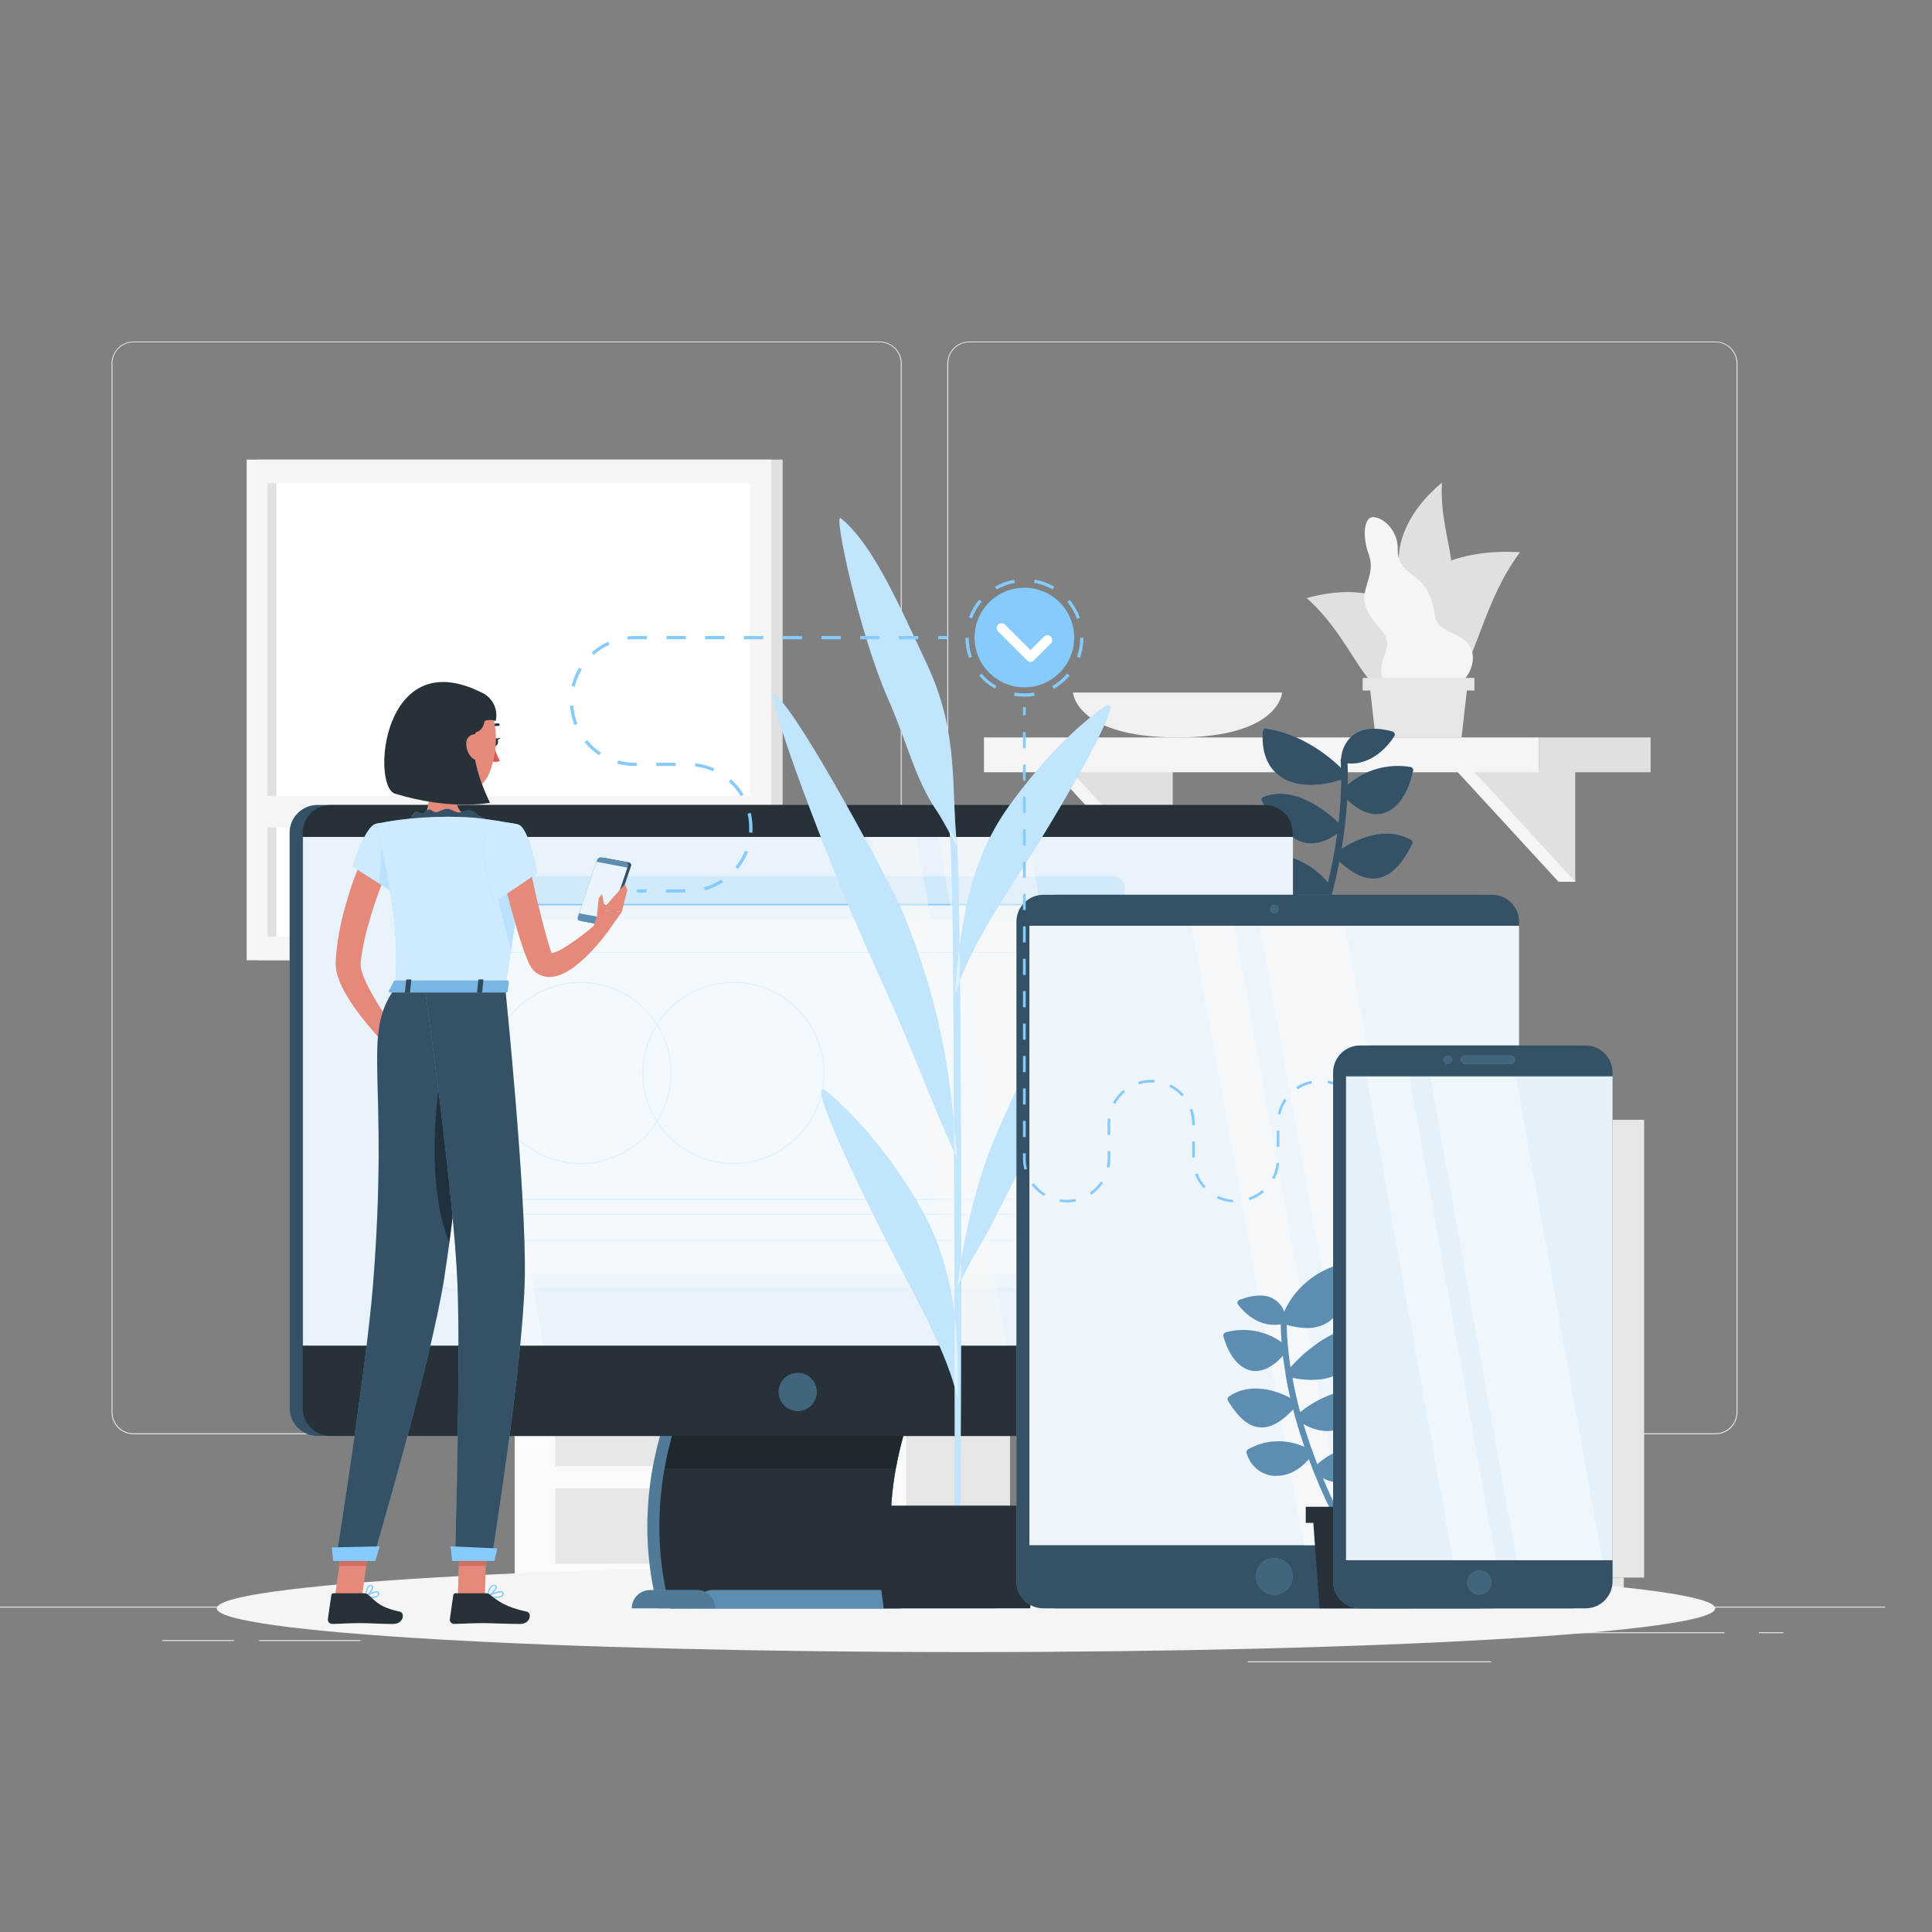 <svg xmlns="http://www.w3.org/2000/svg" width="573" height="573" viewBox="0 0 573 573" fill="none"><rect x="0" y="0" width="573" height="573" fill="#808080" stroke="none"/><g clip-path="url(#clip0_1997_2426)"><path d="M-13.903 476.493H559.097V476.78H-13.903V476.493Z" fill="#E6E6E6"></path><path d="M48.152 486.406H69.388V486.693H48.152V486.406Z" fill="#E6E6E6"></path><path d="M76.917 486.406H106.896V486.693H76.917V486.406Z" fill="#E6E6E6"></path><path d="M158.695 486.692H180.882V486.979H158.695V486.692Z" fill="#E6E6E6"></path><path d="M461.951 484.092H511.446V484.378H461.951V484.092Z" fill="#E6E6E6"></path><path d="M521.657 484.092H528.911V484.378H521.657V484.092Z" fill="#E6E6E6"></path><path d="M370.064 492.721H442.239V493.007H370.064V492.721Z" fill="#E6E6E6"></path><path d="M287.494 425.382H508.775C510.509 425.379 512.17 424.688 513.395 423.461C514.62 422.234 515.308 420.572 515.308 418.838V107.779C515.293 106.056 514.598 104.408 513.375 103.193C512.152 101.979 510.499 101.296 508.775 101.293H287.494C285.759 101.293 284.094 101.982 282.867 103.21C281.64 104.437 280.951 106.101 280.951 107.837V418.838C280.951 420.574 281.64 422.238 282.867 423.465C284.094 424.692 285.759 425.382 287.494 425.382ZM508.775 101.522C510.433 101.525 512.022 102.186 513.192 103.359C514.363 104.532 515.021 106.122 515.021 107.779V418.838C515.021 420.496 514.363 422.085 513.192 423.259C512.022 424.432 510.433 425.092 508.775 425.095H287.494C285.836 425.092 284.246 424.432 283.073 423.259C281.9 422.086 281.24 420.497 281.237 418.838V107.779C281.24 106.121 281.9 104.531 283.073 103.358C284.246 102.185 285.836 101.525 287.494 101.522H508.775Z" fill="#E6E6E6"></path><path d="M39.603 425.382H260.896C262.63 425.379 264.293 424.688 265.519 423.462C266.746 422.235 267.436 420.573 267.439 418.838V107.779C267.421 106.055 266.724 104.407 265.499 103.193C264.275 101.978 262.62 101.296 260.896 101.293H39.603C37.882 101.299 36.232 101.983 35.011 103.197C33.79 104.411 33.097 106.058 33.082 107.779V418.838C33.082 420.57 33.769 422.231 34.991 423.457C36.213 424.684 37.872 425.376 39.603 425.382ZM260.896 101.522C262.554 101.525 264.144 102.185 265.317 103.358C266.49 104.531 267.15 106.121 267.153 107.779V418.838C267.15 420.497 266.49 422.086 265.317 423.259C264.144 424.432 262.554 425.092 260.896 425.095H39.603C37.945 425.092 36.355 424.432 35.182 423.259C34.009 422.086 33.349 420.497 33.346 418.838V107.779C33.349 106.121 34.009 104.531 35.182 103.358C36.355 102.185 37.945 101.525 39.603 101.522H260.896Z" fill="#E6E6E6"></path><path d="M76.608 136.314H232.12V284.79H76.608V136.314Z" fill="#E0E0E0"></path><path d="M73.159 136.314H228.671V284.79H73.159V136.314Z" fill="#F5F5F5"></path><path d="M79.358 277.823L79.358 143.282H222.459V277.823H79.358Z" fill="white"></path><path d="M79.358 277.823L79.358 143.282H81.971L81.971 277.823H79.358Z" fill="#E0E0E0"></path><path d="M75.725 236.005H226.104V245.356H75.725V236.005Z" fill="#F5F5F5"></path><path d="M268.873 404.123H299.562V472.184H268.873V404.123Z" fill="#E6E6E6"></path><path d="M158.524 472.185H293.66V476.494H158.524V472.185Z" fill="#E6E6E6"></path><path d="M268.872 472.185H152.645V404.124H268.872V472.185Z" fill="#FAFAFA"></path><path d="M256.804 434.825H164.712V412.501H256.804V434.825Z" fill="#E6E6E6"></path><path d="M256.804 463.796H164.712V441.472H256.804V463.796Z" fill="#E6E6E6"></path><path d="M196.949 422.127H224.556C225.303 422.127 225.908 422.732 225.908 423.479V423.835C225.908 424.581 225.303 425.187 224.556 425.187H196.949C196.202 425.187 195.596 424.581 195.596 423.835V423.479C195.596 422.732 196.202 422.127 196.949 422.127Z" fill="#FAFAFA"></path><path d="M196.949 451.109H224.556C225.303 451.109 225.908 451.715 225.908 452.462V452.817C225.908 453.564 225.303 454.169 224.556 454.169H196.949C196.202 454.169 195.596 453.564 195.596 452.817V452.462C195.596 451.715 196.202 451.109 196.949 451.109Z" fill="#FAFAFA"></path><path d="M456.312 332.12H487.621V467.887H456.312V332.12Z" fill="#E6E6E6"></path><path d="M327.215 467.887H481.604V476.493H327.215V467.887Z" fill="#E6E6E6"></path><path d="M456.312 467.887H321.21V332.12H456.312V467.887Z" fill="#FAFAFA"></path><path d="M444.003 393.352H333.518V348.818H444.003V393.352Z" fill="#E6E6E6"></path><path d="M444.003 451.179H333.518V406.645H444.003V451.179Z" fill="#E6E6E6"></path><path d="M376.356 374.144H401.166C401.974 374.141 402.748 373.819 403.319 373.248C403.89 372.677 404.212 371.903 404.215 371.096C404.215 370.286 403.894 369.51 403.323 368.936C402.751 368.363 401.976 368.039 401.166 368.036H376.356C375.546 368.039 374.771 368.363 374.199 368.936C373.628 369.51 373.307 370.286 373.307 371.096C373.31 371.903 373.632 372.677 374.203 373.248C374.774 373.819 375.548 374.141 376.356 374.144Z" fill="#FAFAFA"></path><path d="M376.356 431.96H401.166C401.974 431.957 402.748 431.635 403.319 431.064C403.89 430.493 404.212 429.719 404.215 428.912C404.212 428.104 403.89 427.33 403.319 426.759C402.748 426.188 401.974 425.866 401.166 425.863H376.356C375.548 425.866 374.774 426.188 374.203 426.759C373.632 427.33 373.31 428.104 373.307 428.912C373.307 429.72 373.628 430.495 374.2 431.067C374.772 431.639 375.547 431.96 376.356 431.96Z" fill="#FAFAFA"></path><path d="M198.107 393.328C198.107 393.328 221.164 353.574 189.179 321.933C189.179 321.933 180.825 327.365 180.951 334.688C181.077 342.011 189.89 343.856 187.999 349.964C186.108 356.072 177.788 362.054 183.243 367.154C188.698 372.253 182.372 376.688 182.739 382.877C183.105 389.065 198.107 393.328 198.107 393.328Z" fill="#FAFAFA"></path><path d="M231.822 381.972C231.822 381.972 231.032 404.124 200.8 404.124C170.569 404.124 169.789 381.972 169.789 381.972H231.822Z" fill="#E6E6E6"></path><path d="M196.365 396.961C196.365 396.961 187.025 351.958 227.307 332.018C227.307 332.018 233.507 339.822 231.077 346.721C228.648 353.62 219.709 352.6 219.617 358.994C219.525 365.389 225.508 373.698 218.723 376.757C211.939 379.817 216.557 386.097 214.254 391.85C211.95 397.603 196.365 396.961 196.365 396.961Z" fill="#E6E6E6"></path><path d="M380.264 205.396C380.264 205.396 379.473 218.712 349.253 218.712C319.033 218.712 318.231 205.396 318.231 205.396H380.264Z" fill="#F0F0F0"></path><path d="M462.225 228.407L467.188 261.515H462.225L431.788 228.407H462.225Z" fill="#F5F5F5"></path><path d="M467.188 228.407V261.515L436.75 228.407H467.188Z" fill="#E0E0E0"></path><path d="M342.847 228.407L347.82 261.515H342.847L312.409 228.407H342.847Z" fill="#F5F5F5"></path><path d="M347.82 228.407V261.515L317.371 228.407H347.82Z" fill="#E0E0E0"></path><path d="M489.546 229.037H456.438V218.712H489.546V229.037Z" fill="#E0E0E0"></path><path d="M291.827 218.712H456.427V229.037H291.827V218.712Z" fill="#F5F5F5"></path><path d="M422.608 176.288C414.048 177.434 408.753 158.88 427.651 143.134C426.631 161.355 437.518 174.236 422.608 176.288Z" fill="#E0E0E0"></path><path d="M416.317 200.651C403.917 191.953 412.409 161.572 450.8 163.773C434.183 186.097 437.953 215.801 416.317 200.651Z" fill="#E0E0E0"></path><path d="M420.695 200.445C428.946 191.564 417.257 169.217 387.541 177.376C404.295 192.091 406.324 215.893 420.695 200.445Z" fill="#E0E0E0"></path><path d="M410.117 187.495C407.263 184.057 403.894 180.115 404.708 176.035C405.522 171.956 407.573 168.827 405.946 164.426C403.997 159.155 404.376 152.863 407.665 153.39C410.954 153.918 414.644 157.78 414.541 162.879C414.437 167.979 417.715 169.411 420.752 172.047C423.789 174.683 424.969 178.511 425.519 182.361C426.47 188.343 434.229 187.209 436.292 192.412C438.412 197.431 434.172 204.124 427.387 205.659C420.603 207.195 415.767 208.158 411.137 202.863C406.438 197.145 414.346 192.469 410.117 187.495Z" fill="#F5F5F5"></path><path d="M433.472 218.712H407.974L406.048 201.763H435.397L433.472 218.712Z" fill="#E6E6E6"></path><path d="M437.289 204.788H404.146V201.052H437.289V204.788Z" fill="#E6E6E6"></path><path d="M350.685 313.854H378.372V332.109H350.685V313.854Z" fill="#F5F5F5"></path><path d="M399.161 332.12H378.372V313.864H399.161V332.12Z" fill="#E0E0E0"></path><path d="M407.275 304.135H419.147V332.12H407.275V304.135Z" fill="#F5F5F5"></path><path d="M428.063 332.12H419.147V304.135H428.063V332.12Z" fill="#E0E0E0"></path><path d="M286.5 489.984C163.784 489.984 64.302 484.175 64.302 477.011C64.302 469.846 163.784 464.038 286.5 464.038C409.217 464.038 508.698 469.846 508.698 477.011C508.698 484.175 409.217 489.984 286.5 489.984Z" fill="#F5F5F5"></path><path d="M392.872 265.665C391.552 266.246 390.154 266.632 388.723 266.811C385.781 267.17 382.807 266.48 380.323 264.863C376.392 262.319 374.009 257.861 374.387 253.758C374.407 253.558 374.502 253.372 374.653 253.238C374.803 253.105 374.999 253.033 375.201 253.036C378.758 253.011 382.277 253.777 385.502 255.28C388.727 256.782 391.577 258.983 393.846 261.723C394.923 257.139 395.874 252.291 396.562 247.295C394.655 248.755 392.414 249.716 390.041 250.091C389.059 250.21 388.064 250.168 387.096 249.965C381.973 248.911 377.928 243.421 374.238 237.634C374.17 237.53 374.125 237.414 374.105 237.291C374.085 237.169 374.091 237.043 374.123 236.924C374.154 236.808 374.212 236.701 374.291 236.611C374.371 236.522 374.47 236.452 374.582 236.408C383.922 232.512 393.823 240.935 396.986 243.972C397.467 239.763 397.723 235.532 397.754 231.297C395.756 231.933 393.703 232.385 391.623 232.649C386.592 233.234 382.363 232.363 379.338 230.025C375.751 227.274 374.089 222.702 374.536 216.823C374.545 216.71 374.578 216.601 374.632 216.502C374.686 216.402 374.76 216.315 374.85 216.246C374.939 216.177 375.042 216.128 375.152 216.101C375.262 216.074 375.376 216.07 375.487 216.089C386.122 217.636 394.293 224.444 397.697 227.721C397.697 226.965 397.697 226.209 397.616 225.429C397.604 225.242 397.656 225.055 397.765 224.902C397.859 223.464 398.272 222.065 398.973 220.806C399.675 219.547 400.648 218.461 401.822 217.625C404.492 215.895 408.228 215.665 412.938 216.926C413.077 216.966 413.206 217.034 413.316 217.127C413.427 217.22 413.517 217.335 413.58 217.465C413.643 217.587 413.675 217.722 413.675 217.86C413.675 217.997 413.643 218.133 413.58 218.255C413.385 218.588 409.271 225.532 402.017 226.392C401.232 226.461 400.442 226.461 399.656 226.392C399.748 228.478 399.782 230.575 399.748 232.672C402.273 230.507 405.241 228.919 408.444 228.021C411.647 227.122 415.007 226.934 418.29 227.469C418.55 227.511 418.783 227.65 418.943 227.859C419.019 227.959 419.073 228.074 419.1 228.197C419.128 228.319 419.129 228.446 419.104 228.569C417.66 235.663 414.165 240.442 409.753 241.336C409.558 241.336 409.351 241.404 409.134 241.439C406.842 241.702 403.564 241.026 399.576 237.233C399.295 242.08 398.748 246.908 397.937 251.696C401.788 249.209 410.623 244.659 418.485 249.083C418.684 249.188 418.838 249.363 418.916 249.575C418.994 249.786 418.992 250.019 418.909 250.229C415.712 256.692 412.228 260.061 408.24 260.543H408.137C404.813 260.898 401.261 259.248 397.238 255.546C396.333 260.222 395.256 264.714 394.11 268.886C397.823 265.78 402.567 265.642 408.767 268.427C408.903 268.49 409.022 268.582 409.118 268.697C409.213 268.812 409.281 268.947 409.317 269.092C409.353 269.229 409.352 269.374 409.314 269.511C409.275 269.648 409.201 269.772 409.099 269.871C408.836 270.135 404.332 274.455 398.785 275.085C396.666 275.352 394.516 274.981 392.608 274.02C390.335 281.65 387.564 289.123 384.311 296.39C384.246 296.526 384.146 296.644 384.022 296.73C383.897 296.817 383.752 296.869 383.601 296.882C383.397 296.902 383.191 296.866 383.005 296.779C382.769 296.665 382.586 296.465 382.492 296.22C382.398 295.975 382.402 295.704 382.501 295.461C386.782 285.836 390.251 275.869 392.872 265.665Z" fill="#85CBFD"></path><g opacity="0.6"><path d="M392.872 265.665C391.552 266.246 390.154 266.632 388.723 266.811C385.781 267.17 382.807 266.48 380.323 264.863C376.392 262.319 374.009 257.861 374.387 253.758C374.407 253.558 374.502 253.372 374.653 253.238C374.803 253.105 374.999 253.033 375.201 253.036C378.758 253.011 382.277 253.777 385.502 255.28C388.727 256.782 391.577 258.983 393.846 261.723C394.923 257.139 395.874 252.291 396.562 247.295C394.655 248.755 392.414 249.716 390.041 250.091C389.059 250.21 388.064 250.168 387.096 249.965C381.973 248.911 377.928 243.421 374.238 237.634C374.17 237.53 374.125 237.414 374.105 237.291C374.085 237.169 374.091 237.043 374.123 236.924C374.154 236.808 374.212 236.701 374.291 236.611C374.371 236.522 374.47 236.452 374.582 236.408C383.922 232.512 393.823 240.935 396.986 243.972C397.467 239.763 397.723 235.532 397.754 231.297C395.756 231.933 393.703 232.385 391.623 232.649C386.592 233.234 382.363 232.363 379.338 230.025C375.751 227.274 374.089 222.702 374.536 216.823C374.545 216.71 374.578 216.601 374.632 216.502C374.686 216.402 374.76 216.315 374.85 216.246C374.939 216.177 375.042 216.128 375.152 216.101C375.262 216.074 375.376 216.07 375.487 216.089C386.122 217.636 394.293 224.444 397.697 227.721C397.697 226.965 397.697 226.209 397.616 225.429C397.604 225.242 397.656 225.055 397.765 224.902C397.859 223.464 398.272 222.065 398.973 220.806C399.675 219.547 400.648 218.461 401.822 217.625C404.492 215.895 408.228 215.665 412.938 216.926C413.077 216.966 413.206 217.034 413.316 217.127C413.427 217.22 413.517 217.335 413.58 217.465C413.643 217.587 413.675 217.722 413.675 217.86C413.675 217.997 413.643 218.133 413.58 218.255C413.385 218.588 409.271 225.532 402.017 226.392C401.232 226.461 400.442 226.461 399.656 226.392C399.748 228.478 399.782 230.575 399.748 232.672C402.273 230.507 405.241 228.919 408.444 228.021C411.647 227.122 415.007 226.934 418.29 227.469C418.55 227.511 418.783 227.65 418.943 227.859C419.019 227.959 419.073 228.074 419.1 228.197C419.128 228.319 419.129 228.446 419.104 228.569C417.66 235.663 414.165 240.442 409.753 241.336C409.558 241.336 409.351 241.404 409.134 241.439C406.842 241.702 403.564 241.026 399.576 237.233C399.295 242.08 398.748 246.908 397.937 251.696C401.788 249.209 410.623 244.659 418.485 249.083C418.684 249.188 418.838 249.363 418.916 249.575C418.994 249.786 418.992 250.019 418.909 250.229C415.712 256.692 412.228 260.061 408.24 260.543H408.137C404.813 260.898 401.261 259.248 397.238 255.546C396.333 260.222 395.256 264.714 394.11 268.886C397.823 265.78 402.567 265.642 408.767 268.427C408.903 268.49 409.022 268.582 409.118 268.697C409.213 268.812 409.281 268.947 409.317 269.092C409.353 269.229 409.352 269.374 409.314 269.511C409.275 269.648 409.201 269.772 409.099 269.871C408.836 270.135 404.332 274.455 398.785 275.085C396.666 275.352 394.516 274.981 392.608 274.02C390.335 281.65 387.564 289.123 384.311 296.39C384.246 296.526 384.146 296.644 384.022 296.73C383.897 296.817 383.752 296.869 383.601 296.882C383.397 296.902 383.191 296.866 383.005 296.779C382.769 296.665 382.586 296.465 382.492 296.22C382.398 295.975 382.402 295.704 382.501 295.461C386.782 285.836 390.251 275.869 392.872 265.665Z" fill="black"></path></g><path d="M94.144 238.746H371.247C375.797 238.746 379.486 242.435 379.486 246.986V417.648C379.486 422.199 375.797 425.888 371.247 425.888H94.144C89.593 425.888 85.904 422.199 85.904 417.648V246.986C85.904 242.435 89.593 238.746 94.144 238.746Z" fill="#85CBFD"></path><path opacity="0.6" d="M94.144 238.746H371.247C375.797 238.746 379.486 242.435 379.486 246.986V417.648C379.486 422.199 375.797 425.888 371.247 425.888H94.144C89.593 425.888 85.904 422.199 85.904 417.648V246.986C85.904 242.435 89.593 238.746 94.144 238.746Z" fill="black"></path><path d="M195.141 477.011H263.695C256.98 451.684 261.002 424.398 275.751 399.083H207.197C192.448 424.398 188.426 451.684 195.141 477.011Z" fill="#85CBFD"></path><path d="M198.717 477.011H267.282C260.566 451.684 264.577 424.398 279.338 399.083H210.773C195.966 424.398 192.001 451.684 198.717 477.011Z" fill="#85CBFD"></path><path d="M196.379 435.479H265.689C268.069 422.648 272.689 410.335 279.338 399.105H210.028C203.389 410.34 198.77 422.651 196.379 435.479Z" fill="#85CBFD"></path><g opacity="0.4"><path d="M195.141 477.011H263.695C256.98 451.684 261.002 424.398 275.751 399.083H207.197C192.448 424.398 188.426 451.684 195.141 477.011Z" fill="black"></path><path d="M198.717 477.011H267.282C260.566 451.684 264.577 424.398 279.338 399.083H210.773C195.966 424.398 192.001 451.684 198.717 477.011Z" fill="black"></path><path d="M196.379 435.479H265.689C268.069 422.648 272.689 410.335 279.338 399.105H210.028C203.389 410.34 198.77 422.651 196.379 435.479Z" fill="black"></path></g><path d="M198.717 477.011H267.282C260.566 451.684 264.577 424.398 279.338 399.083H210.773C195.966 424.398 192.001 451.684 198.717 477.011Z" fill="#263238"></path><path opacity="0.2" d="M197.112 435.479H265.757C268.118 422.661 272.694 410.353 279.28 399.105H210.635C204.048 410.353 199.472 422.661 197.112 435.479Z" fill="black"></path><path d="M98.04 238.746H375.143C379.694 238.746 383.383 242.435 383.383 246.986V417.648C383.383 422.199 379.694 425.888 375.143 425.888H98.04C93.49 425.888 89.801 422.199 89.801 417.648V246.986C89.801 242.435 93.49 238.746 98.04 238.746Z" fill="#263238"></path><path d="M211.438 471.591H289.709C291.147 471.591 292.526 472.162 293.542 473.178C294.559 474.195 295.13 475.574 295.13 477.011H206.017C206.017 475.574 206.588 474.195 207.605 473.178C208.621 472.162 210 471.591 211.438 471.591Z" fill="#85CBFD"></path><path opacity="0.3" d="M211.438 471.591H289.709C291.147 471.591 292.526 472.162 293.542 473.178C294.559 474.195 295.13 475.574 295.13 477.011H206.017C206.017 475.574 206.588 474.195 207.605 473.178C208.621 472.162 210 471.591 211.438 471.591Z" fill="black"></path><path d="M89.801 248.224H383.383V399.072H89.801V248.224Z" fill="#85CBFD"></path><path opacity="0.84" d="M89.904 248.224H383.486V399.072H89.904V248.224Z" fill="#FAFAFA"></path><path opacity="0.23" d="M132.467 259.878H330.255C332.053 259.878 333.51 261.335 333.51 263.133V378.833C333.51 380.63 332.053 382.087 330.255 382.087H132.467C130.67 382.087 129.212 380.63 129.212 378.833V263.133C129.212 261.335 130.67 259.878 132.467 259.878Z" fill="#85CBFD"></path><path opacity="0.67" d="M130.072 268.29V378.833C130.072 379.696 130.415 380.524 131.025 381.135C131.635 381.745 132.463 382.088 133.326 382.088H331.114C331.977 382.085 332.803 381.741 333.413 381.131C334.022 380.522 334.366 379.695 334.369 378.833V268.29H130.072Z" fill="#FAFAFA"></path><path opacity="0.41" d="M130.667 272.622H333.772V377.768H130.667V272.622Z" fill="white"></path><path opacity="0.19" d="M172.141 345.209C177.478 345.209 182.696 343.626 187.134 340.661C191.573 337.695 195.032 333.48 197.075 328.549C199.117 323.617 199.652 318.191 198.61 312.956C197.569 307.72 194.999 302.912 191.224 299.137C187.45 295.363 182.641 292.792 177.406 291.751C172.171 290.71 166.744 291.244 161.813 293.287C156.881 295.329 152.666 298.789 149.701 303.227C146.735 307.665 145.152 312.883 145.152 318.221C145.161 325.376 148.008 332.235 153.067 337.294C158.126 342.354 164.986 345.2 172.141 345.209ZM172.141 291.519C177.422 291.519 182.584 293.085 186.975 296.019C191.366 298.953 194.789 303.123 196.81 308.002C198.831 312.882 199.36 318.25 198.329 323.43C197.299 328.61 194.756 333.367 191.022 337.102C187.287 340.836 182.53 343.379 177.35 344.409C172.17 345.44 166.801 344.911 161.922 342.89C157.043 340.869 152.873 337.447 149.939 333.055C147.005 328.664 145.439 323.502 145.439 318.221C145.445 311.141 148.26 304.353 153.266 299.346C158.273 294.34 165.061 291.525 172.141 291.519Z" fill="#85CBFD"></path><path opacity="0.19" d="M217.511 345.209C222.848 345.209 228.066 343.626 232.505 340.661C236.943 337.695 240.402 333.48 242.445 328.549C244.487 323.617 245.022 318.191 243.98 312.956C242.939 307.72 240.369 302.912 236.594 299.137C232.82 295.363 228.011 292.792 222.776 291.751C217.541 290.71 212.114 291.244 207.183 293.287C202.251 295.329 198.036 298.789 195.071 303.227C192.105 307.665 190.522 312.883 190.522 318.221C190.535 325.375 193.382 332.232 198.441 337.291C203.499 342.35 210.357 345.197 217.511 345.209ZM217.511 291.519C222.792 291.519 227.954 293.085 232.345 296.019C236.737 298.953 240.159 303.123 242.18 308.002C244.201 312.882 244.73 318.25 243.699 323.43C242.669 328.61 240.126 333.367 236.392 337.102C232.657 340.836 227.9 343.379 222.72 344.409C217.54 345.44 212.172 344.911 207.292 342.89C202.413 340.869 198.243 337.447 195.309 333.055C192.375 328.664 190.809 323.502 190.809 318.221C190.818 311.142 193.634 304.355 198.64 299.35C203.645 294.344 210.432 291.528 217.511 291.519Z" fill="#85CBFD"></path><path opacity="0.19" d="M145.291 360.291H304.585C304.604 360.291 304.623 360.287 304.64 360.279C304.658 360.272 304.673 360.26 304.686 360.246C304.699 360.232 304.709 360.216 304.715 360.198C304.721 360.18 304.724 360.161 304.722 360.142V355.707C304.724 355.688 304.721 355.668 304.715 355.65C304.709 355.632 304.699 355.616 304.686 355.602C304.673 355.588 304.658 355.577 304.64 355.569C304.623 355.561 304.604 355.558 304.585 355.558H145.291C145.272 355.558 145.253 355.561 145.235 355.569C145.218 355.577 145.202 355.588 145.189 355.602C145.176 355.616 145.166 355.632 145.16 355.65C145.154 355.668 145.152 355.688 145.153 355.707V360.142C145.152 360.161 145.154 360.18 145.16 360.198C145.166 360.216 145.176 360.232 145.189 360.246C145.202 360.26 145.218 360.272 145.235 360.279C145.253 360.287 145.272 360.291 145.291 360.291ZM304.482 360.004H145.44V355.844H304.482V360.004Z" fill="#85CBFD"></path><path opacity="0.19" d="M136.374 368.038H328.031C328.05 368.038 328.069 368.034 328.086 368.026C328.104 368.019 328.12 368.007 328.132 367.993C328.145 367.979 328.155 367.963 328.161 367.945C328.168 367.927 328.17 367.908 328.168 367.889V282.489C328.17 282.47 328.168 282.451 328.161 282.433C328.155 282.415 328.145 282.398 328.132 282.384C328.12 282.37 328.104 282.359 328.086 282.351C328.069 282.344 328.05 282.34 328.031 282.34H136.374C136.355 282.34 136.336 282.344 136.319 282.351C136.301 282.359 136.285 282.37 136.272 282.384C136.259 282.398 136.25 282.415 136.243 282.433C136.237 282.451 136.235 282.47 136.236 282.489V367.866C136.231 367.887 136.231 367.908 136.235 367.929C136.24 367.95 136.249 367.969 136.262 367.986C136.275 368.003 136.293 368.016 136.312 368.025C136.331 368.034 136.353 368.038 136.374 368.038ZM327.848 367.751H136.466V282.626H327.882L327.848 367.751Z" fill="#85CBFD"></path><path d="M138.93 264.107C138.932 264.449 138.832 264.785 138.644 265.071C138.455 265.357 138.185 265.581 137.869 265.714C137.553 265.846 137.205 265.882 136.869 265.817C136.532 265.751 136.223 265.587 135.98 265.346C135.737 265.104 135.571 264.796 135.503 264.46C135.435 264.124 135.469 263.776 135.599 263.459C135.73 263.142 135.952 262.871 136.237 262.68C136.521 262.49 136.856 262.388 137.199 262.388C137.426 262.386 137.651 262.43 137.861 262.515C138.07 262.601 138.261 262.727 138.422 262.887C138.583 263.047 138.711 263.237 138.798 263.446C138.885 263.656 138.93 263.88 138.93 264.107Z" fill="white"></path><path d="M143.33 265.838C142.374 265.838 141.6 265.063 141.6 264.107C141.6 263.152 142.374 262.377 143.33 262.377C144.286 262.377 145.061 263.152 145.061 264.107C145.061 265.063 144.286 265.838 143.33 265.838Z" fill="white"></path><path d="M149.462 265.838C148.506 265.838 147.731 265.063 147.731 264.107C147.731 263.152 148.506 262.377 149.462 262.377C150.418 262.377 151.192 263.152 151.192 264.107C151.192 265.063 150.418 265.838 149.462 265.838Z" fill="white"></path><path d="M130.072 268.072H334.369V268.508H130.072V268.072Z" fill="#85CBFD"></path><path opacity="0.47" d="M304.916 248.224L331.882 399.072H305.191L278.226 248.224H304.916Z" fill="#FAFAFA"></path><path opacity="0.47" d="M271.717 248.224L298.671 399.072H285.331L258.366 248.224H271.717Z" fill="#FAFAFA"></path><path opacity="0.4" d="M122.553 248.224L149.519 399.072H142.837L115.883 248.224H122.553Z" fill="white"></path><path opacity="0.4" d="M134.3 248.224L161.266 399.072H154.584L127.631 248.224H134.3Z" fill="white"></path><path d="M192.792 471.591H206.808C208.246 471.591 209.624 472.162 210.641 473.178C211.657 474.195 212.229 475.574 212.229 477.011H187.383C187.382 476.3 187.521 475.595 187.792 474.938C188.063 474.28 188.461 473.683 188.963 473.179C189.466 472.676 190.063 472.276 190.72 472.004C191.377 471.731 192.081 471.591 192.792 471.591Z" fill="#85CBFD"></path><path opacity="0.4" d="M192.792 471.591H206.808C208.246 471.591 209.624 472.162 210.641 473.178C211.657 474.195 212.229 475.574 212.229 477.011H187.383C187.382 476.3 187.521 475.595 187.792 474.938C188.063 474.28 188.461 473.683 188.963 473.179C189.466 472.676 190.063 472.276 190.72 472.004C191.377 471.731 192.081 471.591 192.792 471.591Z" fill="black"></path><path d="M230.976 412.823C230.976 413.934 231.306 415.02 231.923 415.943C232.54 416.867 233.417 417.586 234.443 418.011C235.469 418.436 236.598 418.548 237.687 418.331C238.776 418.114 239.777 417.579 240.562 416.794C241.348 416.009 241.882 415.008 242.099 413.919C242.316 412.83 242.205 411.701 241.78 410.675C241.355 409.648 240.635 408.771 239.711 408.154C238.788 407.537 237.702 407.208 236.592 407.208C235.102 407.208 233.674 407.8 232.621 408.853C231.568 409.906 230.976 411.334 230.976 412.823Z" fill="#85CBFD"></path><path opacity="0.5" d="M230.976 412.823C230.976 413.934 231.306 415.02 231.923 415.943C232.54 416.867 233.417 417.586 234.443 418.011C235.469 418.436 236.598 418.548 237.687 418.331C238.776 418.114 239.777 417.579 240.562 416.794C241.348 416.009 241.882 415.008 242.099 413.919C242.316 412.83 242.205 411.701 241.78 410.675C241.355 409.648 240.635 408.771 239.711 408.154C238.788 407.537 237.702 407.208 236.592 407.208C235.102 407.208 233.674 407.8 232.621 408.853C231.568 409.906 230.976 411.334 230.976 412.823Z" fill="black"></path><path d="M284.575 457.643C285.365 430.208 285.297 262.903 283.704 249.163L281.538 246.172C281.538 246.172 282.535 248.831 282.775 295.851C283.016 342.871 283.337 450.664 283.073 457.643H284.575Z" fill="#85CBFD"></path><path d="M271.705 355.89C262.537 340.625 252.498 329.772 245.233 323.802C237.967 317.831 257.014 356.6 264.463 371.028C271.912 385.456 281.091 401.409 284.048 414.886C284.621 387.473 280.885 371.154 271.705 355.89Z" fill="#85CBFD"></path><path d="M283.864 251.088C281.985 233.738 284.529 217.705 275.086 197.387C265.643 177.068 258.457 161.116 249.347 153.701C247.158 151.913 254.641 187.233 263.339 207.128C269.471 221.166 271.442 231.194 277.951 240.66C279.475 242.86 283.864 251.088 283.864 251.088Z" fill="#85CBFD"></path><path d="M283.91 343.662C282.008 322.243 280.289 301.615 267.992 271.143C265.001 263.717 237.279 211.826 230.048 206.211C226.507 203.449 238.895 237.932 250.997 266.949C260.062 288.723 263.821 294.957 273.917 320.215C277.871 330.219 283.91 343.662 283.91 343.662Z" fill="#85CBFD"></path><path d="M300.045 237.966C310.359 223.997 320.33 214.554 327.653 209.614C334.976 204.675 315.047 239.021 305.466 254.01C295.886 269 287.21 282.007 283.245 295.003C285.147 267.648 289.731 251.947 300.045 237.966Z" fill="#85CBFD"></path><path d="M283.91 381.617C285.858 366.719 289.869 349.22 295.599 336.247C301.329 323.274 310.153 303.38 317.167 296.63C318.851 295.003 309.832 333.703 304.034 343.994C298.235 354.285 293.995 363.992 290.35 369.825C289.136 371.716 283.91 381.617 283.91 381.617Z" fill="#85CBFD"></path><path opacity="0.5" d="M284.575 457.643C285.365 430.208 285.297 262.903 283.704 249.163L281.538 246.172C281.538 246.172 282.535 248.831 282.775 295.851C283.016 342.871 283.337 450.664 283.073 457.643H284.575Z" fill="white"></path><path opacity="0.5" d="M271.705 355.89C262.537 340.625 252.498 329.772 245.233 323.802C237.967 317.831 257.014 356.6 264.463 371.028C271.912 385.456 281.091 401.409 284.048 414.886C284.621 387.473 280.885 371.154 271.705 355.89Z" fill="white"></path><path opacity="0.5" d="M283.864 251.088C281.985 233.738 284.529 217.705 275.086 197.387C265.643 177.068 258.457 161.116 249.347 153.701C247.158 151.913 254.641 187.233 263.339 207.128C269.471 221.166 271.442 231.194 277.951 240.66C279.475 242.86 283.864 251.088 283.864 251.088Z" fill="white"></path><path opacity="0.5" d="M283.91 343.662C282.008 322.243 280.289 301.615 267.992 271.143C265.001 263.717 237.279 211.826 230.048 206.211C226.507 203.449 238.895 237.932 250.997 266.949C260.062 288.723 263.821 294.957 273.917 320.215C277.871 330.219 283.91 343.662 283.91 343.662Z" fill="white"></path><path opacity="0.5" d="M300.045 237.966C310.359 223.997 320.33 214.554 327.653 209.614C334.976 204.675 315.047 239.021 305.466 254.01C295.886 269 287.21 282.007 283.245 295.003C285.147 267.648 289.731 251.947 300.045 237.966Z" fill="white"></path><path opacity="0.5" d="M283.91 381.617C285.858 366.719 289.869 349.22 295.599 336.247C301.329 323.274 310.153 303.38 317.167 296.63C318.851 295.003 309.832 333.703 304.034 343.994C298.235 354.285 293.995 363.992 290.35 369.825C289.136 371.716 283.91 381.617 283.91 381.617Z" fill="white"></path><path d="M262.09 477.011H305.523L308.801 452.051H258.812L262.09 477.011Z" fill="#263238"></path><path d="M255.581 454.961H312.044L313.66 446.538H253.965L255.581 454.961Z" fill="#263238"></path><path d="M309.477 265.379H438.689C443.113 265.379 446.699 268.965 446.699 273.389V469C446.699 473.424 443.113 477.011 438.689 477.011H309.477C305.053 477.011 301.467 473.424 301.467 469V273.389C301.467 268.965 305.053 265.379 309.477 265.379Z" fill="#85CBFD"></path><path opacity="0.6" d="M309.477 265.379H438.689C443.113 265.379 446.699 268.965 446.699 273.389V469C446.699 473.424 443.113 477.011 438.689 477.011H309.477C305.053 477.011 301.467 473.424 301.467 469V273.389C301.467 268.965 305.053 265.379 309.477 265.379Z" fill="black"></path><path d="M313.316 265.379H442.528C446.952 265.379 450.538 268.965 450.538 273.389V469C450.538 473.424 446.952 477.011 442.528 477.011H313.316C308.892 477.011 305.306 473.424 305.306 469V273.389C305.306 268.965 308.892 265.379 313.316 265.379Z" fill="#355165"></path><path d="M305.306 274.57H450.538V458.274H305.306V274.57Z" fill="#FAFAFA"></path><path opacity="0.1" d="M305.306 274.57H450.538V458.274H305.306V274.57Z" fill="#85CBFD"></path><path opacity="0.48" d="M399.048 275.028L432.282 458.732H406.898L373.664 275.028H399.048Z" fill="#FAFAFA"></path><path opacity="0.48" d="M366.123 274.57L399.357 458.286H386.671L353.437 274.57H366.123Z" fill="#FAFAFA"></path><path d="M377.928 472.988C374.915 472.988 372.473 470.546 372.473 467.533C372.473 464.52 374.915 462.078 377.928 462.078C380.941 462.078 383.383 464.52 383.383 467.533C383.383 470.546 380.941 472.988 377.928 472.988Z" fill="#85CBFD"></path><path opacity="0.5" d="M377.928 472.988C374.915 472.988 372.473 470.546 372.473 467.533C372.473 464.52 374.915 462.078 377.928 462.078C380.941 462.078 383.383 464.52 383.383 467.533C383.383 470.546 380.941 472.988 377.928 472.988Z" fill="black"></path><path d="M376.667 269.607C376.667 269.857 376.741 270.1 376.88 270.308C377.018 270.515 377.215 270.676 377.445 270.772C377.676 270.867 377.929 270.892 378.174 270.844C378.418 270.795 378.643 270.675 378.819 270.499C378.996 270.322 379.116 270.098 379.164 269.853C379.213 269.609 379.188 269.355 379.093 269.125C378.997 268.895 378.836 268.698 378.628 268.559C378.421 268.421 378.177 268.347 377.928 268.347C377.594 268.347 377.273 268.479 377.037 268.716C376.8 268.952 376.667 269.273 376.667 269.607Z" fill="#85CBFD"></path><path opacity="0.5" d="M376.667 269.607C376.667 269.857 376.741 270.1 376.88 270.308C377.018 270.515 377.215 270.676 377.445 270.772C377.676 270.867 377.929 270.892 378.174 270.844C378.418 270.795 378.643 270.675 378.819 270.499C378.996 270.322 379.116 270.098 379.164 269.853C379.213 269.609 379.188 269.355 379.093 269.125C378.997 268.895 378.836 268.698 378.628 268.559C378.421 268.421 378.177 268.347 377.928 268.347C377.594 268.347 377.273 268.479 377.037 268.716C376.8 268.952 376.667 269.273 376.667 269.607Z" fill="black"></path><path d="M180.176 274.599L172.872 273.23C172.755 273.21 172.644 273.165 172.546 273.098C172.449 273.03 172.368 272.942 172.308 272.84C172.249 272.738 172.213 272.623 172.202 272.505C172.192 272.387 172.208 272.269 172.249 272.157L177.993 255.146C178.083 254.901 178.255 254.694 178.48 254.562C178.706 254.429 178.97 254.378 179.228 254.419L186.523 255.778C186.641 255.797 186.753 255.842 186.851 255.91C186.95 255.978 187.032 256.067 187.091 256.171C187.151 256.275 187.187 256.39 187.196 256.509C187.205 256.629 187.188 256.748 187.145 256.86L181.401 273.871C181.315 274.117 181.145 274.324 180.921 274.457C180.697 274.59 180.433 274.64 180.176 274.599Z" fill="#85CBFD"></path><path opacity="0.6" d="M180.176 274.599L172.872 273.23C172.755 273.21 172.644 273.165 172.546 273.098C172.449 273.03 172.368 272.942 172.308 272.84C172.249 272.738 172.213 272.623 172.202 272.505C172.192 272.387 172.208 272.269 172.249 272.157L177.993 255.146C178.083 254.901 178.255 254.694 178.48 254.562C178.706 254.429 178.97 254.378 179.228 254.419L186.523 255.778C186.641 255.797 186.753 255.842 186.851 255.91C186.95 255.978 187.032 256.067 187.091 256.171C187.151 256.275 187.187 256.39 187.196 256.509C187.205 256.629 187.188 256.748 187.145 256.86L181.401 273.871C181.315 274.117 181.145 274.324 180.921 274.457C180.697 274.59 180.433 274.64 180.176 274.599Z" fill="black"></path><path d="M179.276 274.464L171.982 273.104C171.864 273.085 171.752 273.04 171.653 272.972C171.555 272.904 171.473 272.815 171.413 272.712C171.354 272.608 171.318 272.492 171.309 272.373C171.299 272.254 171.317 272.134 171.36 272.023L177.103 255.012C177.193 254.766 177.366 254.56 177.591 254.427C177.816 254.294 178.08 254.244 178.338 254.284L185.633 255.653C185.751 255.671 185.863 255.715 185.961 255.782C186.059 255.849 186.142 255.937 186.201 256.04C186.261 256.143 186.297 256.258 186.306 256.376C186.315 256.495 186.298 256.614 186.255 256.725L180.511 273.736C180.421 273.982 180.249 274.188 180.024 274.321C179.799 274.454 179.535 274.504 179.276 274.464Z" fill="#85CBFD"></path><path opacity="0.3" d="M179.276 274.464L171.982 273.104C171.864 273.085 171.752 273.04 171.653 272.972C171.555 272.904 171.473 272.815 171.413 272.712C171.354 272.608 171.318 272.492 171.309 272.373C171.299 272.254 171.317 272.134 171.36 272.023L177.103 255.012C177.193 254.766 177.366 254.56 177.591 254.427C177.816 254.294 178.08 254.244 178.338 254.284L185.633 255.653C185.751 255.671 185.863 255.715 185.961 255.782C186.059 255.849 186.142 255.937 186.201 256.04C186.261 256.143 186.297 256.258 186.306 256.376C186.315 256.495 186.298 256.614 186.255 256.725L180.511 273.736C180.421 273.982 180.249 274.188 180.024 274.321C179.799 274.454 179.535 274.504 179.276 274.464Z" fill="black"></path><path d="M180.904 272.578L171.752 270.865L176.902 255.605L186.063 257.319L180.904 272.578Z" fill="#FAFAFA"></path><path opacity="0.14" d="M180.904 272.578L171.752 270.865L176.902 255.605L186.063 257.319L180.904 272.578Z" fill="#85CBFD"></path><path d="M186.063 263.917L185.346 262.251L178.453 269.995L184.417 270.455L186.063 263.917Z" fill="#E58A7B"></path><path d="M303.821 203.855C295.663 203.855 289.05 197.241 289.05 189.084C289.05 180.926 295.663 174.312 303.821 174.312C311.979 174.312 318.592 180.926 318.592 189.084C318.592 197.241 311.979 203.855 303.821 203.855Z" fill="#85CBFD"></path><path d="M303.82 206.631C304.834 206.632 305.846 206.545 306.845 206.373L306.682 205.415C304.782 205.74 302.84 205.74 300.939 205.415L300.776 206.373C301.782 206.544 302.8 206.631 303.82 206.631ZM312.56 204.295C314.329 203.278 315.907 201.959 317.222 200.399L316.485 199.777C315.245 201.257 313.754 202.507 312.082 203.472L312.56 204.295ZM295.061 204.295L295.54 203.472C293.867 202.507 292.376 201.257 291.136 199.777L290.409 200.389C291.723 201.934 293.297 203.236 295.061 204.238V204.295ZM320.276 195.143C320.975 193.223 321.332 191.195 321.329 189.151H320.372C320.386 191.078 320.062 192.993 319.414 194.808L320.276 195.143ZM287.364 195.143L288.264 194.818C287.616 193.003 287.292 191.088 287.307 189.16H286.656H286.35C286.345 191.173 286.688 193.171 287.364 195.067V195.143ZM319.395 183.532L320.295 183.206C319.6 181.284 318.573 179.499 317.261 177.931L316.533 178.544C317.762 180.004 318.73 181.666 319.395 183.455V183.532ZM288.283 183.436C288.943 181.628 289.915 179.949 291.155 178.477L290.418 177.855C289.101 179.413 288.065 181.188 287.355 183.101L288.283 183.436ZM312.139 174.82L312.618 173.997C310.844 172.96 308.899 172.25 306.874 171.9L306.711 172.858C308.618 173.171 310.455 173.816 312.139 174.763V174.82ZM295.597 174.82C297.269 173.868 299.097 173.219 300.996 172.906L300.833 171.948C298.813 172.293 296.869 172.989 295.09 174.006L295.597 174.82Z" fill="#85CBFD"></path><path d="M188.906 263.772H191.778V264.73H188.906V263.772Z" fill="#85CBFD"></path><path d="M197.532 264.729H203.276V263.772H197.532V264.729ZM209.096 264.068C210.998 263.543 212.806 262.726 214.457 261.646L213.931 260.852C212.364 261.871 210.649 262.643 208.847 263.14L209.096 264.068ZM218.832 257.731C220.089 256.216 221.104 254.514 221.838 252.686L220.947 252.332C220.24 254.065 219.272 255.679 218.076 257.118L218.832 257.731ZM223.178 246.962C223.178 246.473 223.178 246.004 223.178 245.487C223.18 244.012 223.013 242.541 222.68 241.103L221.723 241.323C222.037 242.689 222.195 244.086 222.192 245.487C222.192 245.956 222.192 246.445 222.192 246.895L223.178 246.962ZM219.713 236.144L220.536 235.656C219.53 233.962 218.271 232.432 216.802 231.118L216.161 231.836C217.556 233.073 218.754 234.516 219.713 236.115V236.144ZM211.48 228.783L211.872 227.911C210.079 227.101 208.17 226.575 206.215 226.351L206.1 227.308C207.956 227.513 209.771 228.001 211.48 228.754V228.783ZM188.275 227.174H188.907V226.217H188.275C186.609 226.216 184.951 225.991 183.345 225.547L183.087 226.504C184.779 226.952 186.525 227.168 188.275 227.146V227.174ZM194.66 227.174H200.404V226.217H194.66V227.174ZM177.735 224.034L178.262 223.24C176.695 222.214 175.294 220.955 174.107 219.506L173.36 220.109C174.61 221.625 176.086 222.939 177.735 224.006V224.034ZM170.374 215.055L171.264 214.701C170.575 212.958 170.152 211.122 170.01 209.254L169.053 209.33C169.205 211.285 169.65 213.205 170.374 215.026V215.055ZM170.45 203.692C170.88 201.868 171.587 200.122 172.547 198.513L171.723 198.025C170.714 199.716 169.971 201.554 169.522 203.472L170.45 203.692ZM176.108 194.215C177.506 192.973 179.084 191.95 180.789 191.18L180.406 190.309C178.609 191.112 176.946 192.187 175.476 193.497L176.108 194.215ZM186.179 189.706C186.872 189.629 187.568 189.591 188.266 189.591H191.874V188.634H188.275C187.539 188.626 186.804 188.668 186.073 188.758L186.179 189.706ZM197.666 189.591H203.41V188.634H197.666V189.591ZM209.154 189.591H214.897V188.634H209.154V189.591ZM220.641 189.591H226.385V188.634H220.641V189.591ZM232.129 189.591H237.872V188.634H232.129V189.591ZM243.616 189.591H249.36V188.634H243.616V189.591ZM255.104 189.591H260.847V188.634H255.104V189.591ZM266.591 189.591H272.335V188.634H266.591V189.591Z" fill="#85CBFD"></path><path d="M278.251 188.604H281.123V189.562H278.251V188.604Z" fill="#85CBFD"></path><path d="M303.418 209.714H304.222V212.117H303.418V209.714Z" fill="#85CBFD"></path><path d="M403.714 368.682H404.509V363.896H403.714V368.682ZM403.714 359.11H404.509V354.323H403.714V359.11ZM316.342 356.649C317.279 356.648 318.213 356.546 319.128 356.343L318.956 355.568C317.432 355.893 315.86 355.932 314.322 355.682L314.198 356.467C314.914 356.571 315.638 356.616 316.361 356.601L316.342 356.649ZM365.681 356.649L365.729 355.845C364.175 355.749 362.654 355.356 361.249 354.687L360.904 355.405C362.413 356.098 364.041 356.495 365.7 356.573L365.681 356.649ZM370.592 355.97C372.167 355.446 373.626 354.624 374.89 353.548L374.373 352.935C373.189 353.946 371.82 354.72 370.343 355.213L370.592 355.97ZM309.593 354.716L310.014 354.036C308.689 353.219 307.533 352.156 306.606 350.906L305.955 351.384C306.947 352.707 308.181 353.828 309.593 354.687V354.716ZM323.675 354.361C325.043 353.425 326.22 352.236 327.14 350.858L326.47 350.408C325.607 351.705 324.502 352.823 323.215 353.701L323.675 354.361ZM356.97 352.447L357.554 351.911C356.504 350.759 355.685 349.417 355.141 347.957L354.385 348.235C354.974 349.771 355.852 351.182 356.97 352.389V352.447ZM377.973 349.728C378.748 348.259 379.229 346.652 379.389 344.999L378.595 344.922C378.443 346.472 377.991 347.977 377.264 349.355L377.973 349.728ZM403.714 349.441H404.509V344.654H403.714V349.441ZM303.811 346.904L304.587 346.703C304.335 345.708 304.206 344.685 304.204 343.659V342.022H303.4V343.659C303.408 344.754 303.553 345.844 303.83 346.904H303.811ZM329.045 346.272C329.221 345.412 329.311 344.537 329.313 343.659V341.4H328.509V343.659C328.508 344.482 328.425 345.303 328.26 346.109L329.045 346.272ZM353.59 343.324H354.385V338.537H353.59V343.324ZM378.662 340.098H379.466V335.311H378.662V340.098ZM403.714 339.82H404.509V335.034H403.714V339.82ZM303.4 337.216H304.204V332.43H303.4V337.216ZM328.481 336.584H329.285V333.196C329.281 332.738 329.307 332.281 329.361 331.827L328.567 331.731C328.509 332.217 328.481 332.706 328.481 333.196V336.584ZM353.562 333.713H354.356V333.205C354.359 331.721 354.106 330.248 353.61 328.85L352.853 329.118C353.323 330.429 353.563 331.812 353.562 333.205V333.713ZM379.715 330.592C380.05 329.069 380.677 327.625 381.562 326.341L380.902 325.891C379.976 327.262 379.325 328.8 378.987 330.419L379.715 330.592ZM403.37 330.324L404.145 330.132C403.752 328.519 403.05 326.998 402.077 325.652L401.436 326.121C402.347 327.382 403.01 328.805 403.389 330.314L403.37 330.324ZM303.4 327.595H304.204V322.809H303.4V327.595ZM330.749 327.423C331.491 326.053 332.489 324.837 333.688 323.843L333.181 323.23C331.898 324.293 330.832 325.593 330.041 327.059L330.749 327.423ZM350.489 325.145L351.092 324.609C349.989 323.367 348.656 322.349 347.167 321.612L346.813 322.33C348.216 323.015 349.471 323.968 350.508 325.135L350.489 325.145ZM384.856 323.096C386.15 322.231 387.6 321.626 389.125 321.316L388.962 320.531C387.337 320.867 385.792 321.517 384.415 322.445L384.856 323.096ZM398.066 322.953L398.487 322.273C397.089 321.377 395.527 320.765 393.892 320.473L393.749 321.268C395.29 321.538 396.763 322.107 398.085 322.943L398.066 322.953ZM337.757 321.632C338.939 321.256 340.173 321.066 341.414 321.067C341.768 321.067 342.045 321.067 342.371 321.067L342.428 320.263C342.103 320.263 341.768 320.263 341.471 320.263C340.147 320.263 338.83 320.463 337.565 320.856L337.757 321.632ZM303.4 317.975H304.204V313.188H303.4V317.975ZM303.4 308.354H304.204V303.567H303.4V308.354ZM303.4 298.733H304.204V293.947H303.4V298.733ZM303.4 289.16H304.204V284.374H303.4V289.16ZM303.4 279.539H304.204V274.753H303.4V279.539ZM303.4 269.909H304.204V265.123H303.4V269.909ZM303.4 260.336H304.204V255.55H303.4V260.336ZM303.4 250.715H304.204V245.929H303.4V250.715ZM303.4 241.094H304.204V236.308H303.4V241.094ZM303.4 231.522H304.204V226.735H303.4V231.522ZM303.4 221.901H304.204V217.114H303.4V221.901Z" fill="#85CBFD"></path><path d="M403.723 373.592H404.527V375.995H403.723V373.592Z" fill="#85CBFD"></path><path d="M305.629 196.284C306.009 196.28 306.373 196.129 306.644 195.862L311.66 190.846C311.927 190.576 312.076 190.211 312.076 189.831C312.076 189.452 311.927 189.087 311.66 188.817C311.527 188.682 311.369 188.576 311.195 188.503C311.021 188.43 310.834 188.393 310.645 188.393C310.457 188.393 310.27 188.43 310.096 188.503C309.921 188.576 309.763 188.682 309.631 188.817L305.629 192.818L298.019 185.208C297.747 184.954 297.386 184.816 297.014 184.822C296.642 184.829 296.288 184.98 296.024 185.243C295.761 185.506 295.611 185.861 295.604 186.233C295.598 186.605 295.736 186.965 295.989 187.237L304.605 195.853C304.738 195.989 304.897 196.098 305.073 196.172C305.249 196.246 305.438 196.284 305.629 196.284Z" fill="white"></path><path d="M125.62 224.926C126.577 229.712 128.664 239.285 125.332 242.492C125.332 242.492 126.634 247.279 135.47 247.279C145.196 247.279 140.123 242.492 140.123 242.492C134.81 241.228 134.953 237.294 135.872 233.599L125.62 224.926Z" fill="#E58A7B"></path><path d="M144.977 244.128C144.977 243.41 143.885 242.673 142.296 242.099C141.444 241.783 140.611 240.586 139.319 240.366C138.362 240.203 137.127 241.026 135.901 240.94C134.877 240.864 133.805 239.868 132.618 239.858C131.431 239.849 130.474 240.816 129.306 240.883C128.578 240.883 127.851 240.002 127.238 240.059C126.625 240.117 125.965 241.16 125.381 241.266C124.605 241.4 123.734 240.624 123.208 240.797C122.365 241.065 122.25 242.204 121.877 242.51C120.805 243.381 119.962 244.205 120.92 244.358C123.284 244.731 123.38 243.4 125.773 243.4C128.167 243.4 128.167 244.358 130.56 244.31C132.953 244.262 132.943 243.353 135.346 243.353C137.749 243.353 137.701 244.013 140.133 244.262C141.741 244.531 143.386 244.486 144.977 244.128Z" fill="#85CBFD"></path><g opacity="0.6"><path d="M144.977 244.128C144.977 243.41 143.885 242.673 142.296 242.099C141.444 241.783 140.611 240.586 139.319 240.366C138.362 240.203 137.127 241.026 135.901 240.94C134.877 240.864 133.805 239.868 132.618 239.858C131.431 239.849 130.474 240.816 129.306 240.883C128.578 240.883 127.851 240.002 127.238 240.059C126.625 240.117 125.965 241.16 125.381 241.266C124.605 241.4 123.734 240.624 123.208 240.797C122.365 241.065 122.25 242.204 121.877 242.51C120.805 243.381 119.962 244.205 120.92 244.358C123.284 244.731 123.38 243.4 125.773 243.4C128.167 243.4 128.167 244.358 130.56 244.31C132.953 244.262 132.943 243.353 135.346 243.353C137.749 243.353 137.701 244.013 140.133 244.262C141.741 244.531 143.386 244.486 144.977 244.128Z" fill="black"></path></g><path d="M108.235 252.801C106.991 255.433 106.014 257.951 105.028 260.574C104.042 263.197 103.248 265.839 102.482 268.51C101.706 271.208 101.067 273.942 100.567 276.704C100.338 278.092 100.098 279.481 99.945 280.907C99.849 281.606 99.763 282.314 99.715 283.032L99.553 285.234C99.511 287.054 99.836 288.865 100.51 290.556C101.06 291.976 101.716 293.352 102.472 294.673C103.899 297.132 105.499 299.486 107.259 301.718C110.667 306.044 114.405 310.099 118.44 313.847L121.427 311.09C119.847 309.003 118.229 306.859 116.717 304.696C115.204 302.532 113.692 300.369 112.323 298.157C110.951 296.001 109.71 293.763 108.609 291.456C108.102 290.401 107.673 289.31 107.326 288.192C107.045 287.363 106.915 286.491 106.943 285.617L107.182 283.807C107.249 283.185 107.355 282.563 107.479 281.893C107.68 280.648 107.958 279.394 108.235 278.15C108.513 276.905 108.829 275.661 109.193 274.416C109.556 273.172 109.882 271.927 110.265 270.693C111.021 268.223 111.892 265.763 112.792 263.331C113.692 260.899 114.707 258.43 115.664 256.161L108.235 252.801Z" fill="#E58A7B"></path><path d="M111.5 244.319C108.169 245.046 104.617 257.032 104.617 257.032L117.732 265.399C117.732 265.399 121.848 255.826 120.259 251.652C118.593 247.344 115.434 243.457 111.5 244.319Z" fill="#85CBFD"></path><path opacity="0.6" d="M111.5 244.319C108.169 245.046 104.617 257.032 104.617 257.032L117.732 265.399C117.732 265.399 121.848 255.826 120.259 251.652C118.593 247.344 115.434 243.457 111.5 244.319Z" fill="white"></path><path opacity="0.28" d="M113.281 248.397L117.761 265.322V265.399L112.515 262.048L113.281 248.397Z" fill="#85CBFD"></path><path d="M153.678 244.55C153.678 244.55 157.508 245.9 149.849 292.941H117.301C117.847 279.693 117.866 271.517 111.558 244.321C116.119 243.379 120.742 242.768 125.39 242.492C130.314 242.147 135.257 242.147 140.181 242.492C146.47 243.076 153.678 244.55 153.678 244.55Z" fill="#85CBFD"></path><path opacity="0.6" d="M153.678 244.55C153.678 244.55 157.508 245.9 149.849 292.941H117.301C117.847 279.693 117.866 271.517 111.558 244.321C116.119 243.379 120.742 242.768 125.39 242.492C130.314 242.147 135.257 242.147 140.181 242.492C146.47 243.076 153.678 244.55 153.678 244.55Z" fill="white"></path><path d="M119.877 310.018L127.631 307.683L124.395 315.169C124.395 315.169 119.274 315.666 117.426 312.89L119.877 310.018Z" fill="#E58A7B"></path><path d="M133.91 310.152L130.866 316.269L124.395 315.187L127.63 307.701L133.91 310.152Z" fill="#E58A7B"></path><path d="M99.362 473.456H107.374L109.959 454.885H101.937L99.362 473.456Z" fill="#E58A7B"></path><path d="M135.796 473.456H143.809L144.345 454.885H136.332L135.796 473.456Z" fill="#E58A7B"></path><path d="M144.345 454.895L144.067 464.458H136.045L136.323 454.895H144.345Z" fill="#CF6F64"></path><path d="M101.937 454.895H109.959L108.628 464.458H100.606L101.937 454.895Z" fill="#CF6F64"></path><path d="M141.243 292.941C141.243 292.941 136.591 347.985 131.756 379.001C127.86 404.054 110.562 462.611 110.562 462.611H99.63C99.63 462.611 108.638 406.054 110.619 381.241C115.626 318.539 106.848 307.444 117.273 292.902L141.243 292.941Z" fill="#85CBFD"></path><path opacity="0.6" d="M141.243 292.941C141.243 292.941 136.591 347.985 131.756 379.001C127.86 404.054 110.562 462.611 110.562 462.611H99.63C99.63 462.611 108.638 406.054 110.619 381.241C115.626 318.539 106.848 307.444 117.273 292.902L141.243 292.941Z" fill="black"></path><path opacity="0.4" d="M131.307 314.595C131.307 314.595 135.787 328.552 135.72 348.684C134.945 355.49 134.121 362.249 133.279 368.509C130.713 362.67 125.994 345.649 131.307 314.595Z" fill="black"></path><path d="M149.84 292.94C149.84 292.94 156.167 354.715 155.641 379.164C155.095 404.599 145.771 462.611 145.771 462.611H134.935C134.935 462.611 136.648 406.131 135.691 381.107C134.647 353.872 125.993 292.94 125.993 292.94H149.84Z" fill="#85CBFD"></path><path opacity="0.6" d="M149.84 292.94C149.84 292.94 156.167 354.715 155.641 379.164C155.095 404.599 145.771 462.611 145.771 462.611H134.935C134.935 462.611 136.648 406.131 135.691 381.107C134.647 353.872 125.993 292.94 125.993 292.94H149.84Z" fill="black"></path><path d="M110.619 473.927C111.162 473.972 111.704 473.827 112.151 473.515C112.284 473.386 112.383 473.225 112.438 473.048C112.493 472.871 112.503 472.683 112.467 472.5C112.455 472.385 112.414 472.275 112.347 472.181C112.28 472.087 112.189 472.012 112.084 471.964C111.127 471.553 108.714 473.113 108.446 473.295C108.415 473.315 108.39 473.344 108.374 473.378C108.359 473.412 108.354 473.45 108.36 473.486C108.365 473.524 108.382 473.558 108.407 473.586C108.433 473.613 108.467 473.632 108.504 473.64C109.196 473.813 109.906 473.909 110.619 473.927ZM111.691 472.271C111.774 472.266 111.856 472.283 111.931 472.319C111.988 472.319 112.065 472.395 112.084 472.558C112.114 472.677 112.113 472.801 112.079 472.919C112.045 473.037 111.981 473.143 111.892 473.228C111.49 473.601 110.437 473.649 109.021 473.372C109.824 472.822 110.734 472.447 111.691 472.271Z" fill="#85CBFD"></path><path d="M108.551 473.649C108.58 473.657 108.609 473.657 108.638 473.649C109.403 473.218 110.858 471.485 110.686 470.585C110.656 470.437 110.576 470.302 110.459 470.205C110.343 470.108 110.197 470.053 110.045 470.049C109.9 470.028 109.752 470.04 109.613 470.085C109.473 470.13 109.346 470.206 109.241 470.308C108.37 471.074 108.36 473.39 108.36 473.486C108.359 473.519 108.368 473.552 108.385 473.581C108.402 473.609 108.426 473.633 108.456 473.649C108.487 473.658 108.52 473.658 108.551 473.649ZM109.911 470.394H109.997C110.236 470.394 110.294 470.528 110.313 470.614C110.418 471.169 109.509 472.471 108.752 473.074C108.73 472.179 108.987 471.299 109.49 470.557C109.604 470.451 109.755 470.392 109.911 470.394Z" fill="#85CBFD"></path><path d="M147.102 473.926C147.777 473.98 148.45 473.809 149.017 473.438C149.149 473.32 149.249 473.17 149.307 473.003C149.366 472.835 149.381 472.656 149.352 472.481C149.348 472.376 149.316 472.274 149.261 472.185C149.206 472.096 149.128 472.023 149.036 471.974C148.079 471.437 144.852 473.074 144.498 473.256C144.462 473.274 144.432 473.303 144.413 473.34C144.394 473.376 144.387 473.417 144.393 473.457C144.399 473.496 144.417 473.532 144.444 473.559C144.472 473.587 144.508 473.605 144.546 473.611C145.386 473.796 146.242 473.901 147.102 473.926ZM148.528 472.27C148.65 472.264 148.772 472.287 148.883 472.337C148.92 472.359 148.951 472.389 148.973 472.426C148.994 472.463 149.006 472.505 149.007 472.548C149.022 472.659 149.01 472.772 148.972 472.877C148.933 472.982 148.87 473.076 148.787 473.151C148.299 473.591 146.978 473.668 145.207 473.371C146.243 472.818 147.367 472.445 148.528 472.27Z" fill="#85CBFD"></path><path d="M144.612 473.649H144.689C145.646 473.218 147.561 471.485 147.389 470.576C147.389 470.365 147.197 470.097 146.671 470.04C146.481 470.021 146.291 470.041 146.11 470.099C145.928 470.157 145.761 470.251 145.618 470.375C144.612 471.208 144.431 473.371 144.421 473.458C144.419 473.49 144.424 473.523 144.438 473.553C144.451 473.583 144.472 473.61 144.498 473.63C144.533 473.649 144.573 473.655 144.612 473.649ZM146.527 470.394H146.642C146.986 470.394 147.015 470.566 147.025 470.614C147.111 471.16 145.828 472.529 144.852 473.103C144.932 472.194 145.29 471.332 145.876 470.633C146.055 470.481 146.282 470.396 146.517 470.394H146.527Z" fill="#85CBFD"></path><path d="M144.89 216.49C144.952 216.496 145.014 216.489 145.072 216.467C145.13 216.445 145.183 216.411 145.225 216.365C145.532 215.999 145.923 215.711 146.364 215.526C146.806 215.341 147.285 215.265 147.762 215.303C147.862 215.316 147.964 215.29 148.044 215.229C148.125 215.168 148.178 215.078 148.193 214.977C148.204 214.879 148.178 214.78 148.119 214.7C148.061 214.62 147.974 214.565 147.877 214.547C147.275 214.496 146.67 214.589 146.111 214.817C145.552 215.045 145.055 215.401 144.66 215.858C144.592 215.931 144.555 216.027 144.555 216.126C144.555 216.226 144.592 216.321 144.66 216.394C144.726 216.448 144.806 216.481 144.89 216.49Z" fill="#263238"></path><path d="M146.557 221.25C146.916 222.792 147.486 224.277 148.251 225.663C147.891 225.85 147.495 225.957 147.09 225.975C146.685 225.993 146.281 225.923 145.906 225.768L146.557 221.25Z" fill="#DF5753"></path><path d="M146.134 220.033C146.048 220.674 146.307 221.239 146.728 221.297C147.149 221.354 147.561 220.885 147.685 220.253C147.81 219.621 147.513 219.037 147.092 218.98C146.671 218.923 146.201 219.43 146.134 220.033Z" fill="#263238"></path><path d="M146.871 219.077L148.47 218.856C148.47 218.856 147.512 219.89 146.871 219.077Z" fill="#263238"></path><path d="M107.911 472.528H98.902C98.748 472.524 98.598 472.578 98.481 472.679C98.365 472.779 98.29 472.92 98.271 473.073L97.237 480.205C97.218 480.386 97.237 480.568 97.294 480.741C97.35 480.913 97.442 481.072 97.564 481.207C97.686 481.341 97.835 481.449 98.001 481.522C98.168 481.595 98.347 481.632 98.529 481.631C101.669 481.574 103.182 481.392 107.145 481.392C109.576 481.392 113.137 481.641 116.507 481.641C119.877 481.641 120.049 478.31 118.651 478.013C112.362 476.663 111.376 474.796 109.251 473.016C108.876 472.7 108.401 472.527 107.911 472.528Z" fill="#263238"></path><path d="M144.086 472.527H135.078C134.923 472.526 134.773 472.58 134.655 472.68C134.537 472.78 134.459 472.92 134.436 473.073L133.412 480.205C133.393 480.385 133.412 480.566 133.468 480.738C133.524 480.91 133.615 481.069 133.736 481.203C133.857 481.337 134.005 481.445 134.17 481.519C134.335 481.593 134.514 481.631 134.695 481.631C137.835 481.574 139.347 481.392 143.31 481.392C145.751 481.392 150.787 481.641 154.156 481.641C157.526 481.641 157.698 478.309 156.301 478.013C150.021 476.663 147.542 474.796 145.426 473.016C145.049 472.703 144.576 472.53 144.086 472.527Z" fill="#263238"></path><path opacity="0.28" d="M154.617 252.15V252.342C154.521 257.693 153.784 266.701 151.563 281.846L147.026 264.069L154.617 252.15Z" fill="#85CBFD"></path><path d="M148.174 254.898C149.073 259.445 150.088 263.897 151.294 268.367C152.501 272.838 153.726 277.28 155.315 281.769L155.937 283.445L156.617 285.129C156.77 285.529 156.952 285.916 157.163 286.288C157.426 286.783 157.747 287.246 158.12 287.666C158.988 288.622 160.127 289.289 161.384 289.581C162.437 289.821 163.529 289.821 164.582 289.581C165.384 289.415 166.164 289.159 166.908 288.815C168.142 288.237 169.31 287.527 170.392 286.699C172.327 285.21 174.127 283.554 175.772 281.75C176.596 280.889 177.361 279.989 178.108 279.079C178.855 278.17 179.573 277.26 180.281 276.255L177.247 273.565C174.028 276.472 170.551 279.08 166.86 281.358C166.063 281.821 165.223 282.206 164.352 282.506C163.615 282.784 162.954 282.707 163.213 282.66C163.368 282.681 163.516 282.74 163.643 282.832L163.509 282.42L163.002 280.908L162.523 279.347C161.279 275.145 160.216 270.732 159.163 266.405L156.167 253.232L148.174 254.898Z" fill="#E58A7B"></path><path d="M180.033 276.658L184.417 270.455L178.453 269.995C178.453 269.995 175.083 273.882 176.27 277.002L180.033 276.658Z" fill="#E58A7B"></path><path d="M180.396 268.855L179.133 268.08L178.549 265.141L177.582 266.347L176.864 273.249L180.396 268.855Z" fill="#E58A7B"></path><path d="M124.931 214.787C124.28 222.713 123.84 226.054 127.229 230.668C132.331 237.59 142.22 236.652 145.216 229.07C147.925 222.244 148.528 210.422 141.272 206.19C139.679 205.249 137.871 204.73 136.021 204.684C134.171 204.638 132.34 205.066 130.702 205.928C129.064 206.79 127.674 208.056 126.664 209.607C125.654 211.157 125.057 212.941 124.931 214.787Z" fill="#E58A7B"></path><path d="M142.65 205.3C144.272 205.981 145.6 207.214 146.401 208.78C147.201 210.346 147.422 212.145 147.025 213.858C147.025 213.858 140.793 211.168 140.544 221.153C140.362 228.361 145.331 238.087 145.331 238.087C145.331 238.087 133.776 240.48 117.148 235.388C110.074 233.224 113.262 190.759 142.65 205.3Z" fill="#263238"></path><path d="M143.244 209.714C144.373 212.433 144.076 217.813 139.625 217.238C135.174 216.664 136.476 212.174 136.476 212.174L143.244 209.714Z" fill="#263238"></path><path d="M138.285 220.455C138.239 221.994 138.799 223.489 139.845 224.619C141.243 226.093 142.995 225.098 143.473 223.221C143.914 221.546 143.713 218.741 141.884 217.956C141.481 217.792 141.044 217.731 140.611 217.778C140.178 217.826 139.765 217.981 139.407 218.229C139.049 218.477 138.759 218.811 138.564 219.2C138.368 219.588 138.272 220.02 138.285 220.455Z" fill="#E58A7B"></path><path d="M98.815 462.965H111.308L112.639 458.609L98.385 458.944L98.815 462.965Z" fill="#85CBFD"></path><path d="M121.216 294.701H120.355C120.173 294.701 120.039 294.615 120.058 294.5L120.47 290.671C120.47 290.565 120.632 290.47 120.814 290.47H121.695C121.867 290.47 122.001 290.565 121.992 290.671L121.58 294.5C121.542 294.634 121.389 294.701 121.216 294.701Z" fill="#85CBFD"></path><path d="M142.622 294.701H141.741C141.569 294.701 141.435 294.615 141.444 294.5L141.856 290.671C141.856 290.565 142.028 290.47 142.201 290.47H143.081C143.263 290.47 143.397 290.565 143.378 290.671L142.966 294.5C142.957 294.634 142.804 294.701 142.622 294.701Z" fill="#85CBFD"></path><path d="M134.102 462.965H146.604L147.504 459.241L133.633 458.609L134.102 462.965Z" fill="#85CBFD"></path><path d="M116.784 291.037L115.319 293.908C115.204 294.138 115.473 294.368 115.846 294.368H150.031C150.328 294.368 150.567 294.224 150.586 294.043L150.883 291.171C150.883 290.97 150.643 290.797 150.328 290.797H117.349C117.242 290.783 117.133 290.798 117.034 290.84C116.934 290.882 116.848 290.95 116.784 291.037Z" fill="#85CBFD"></path><path opacity="0.1" d="M116.784 291.037L115.319 293.908C115.204 294.138 115.473 294.368 115.846 294.368H150.031C150.328 294.368 150.567 294.224 150.586 294.043L150.883 291.171C150.883 290.97 150.643 290.797 150.328 290.797H117.349C117.242 290.783 117.133 290.798 117.034 290.84C116.934 290.882 116.848 290.95 116.784 291.037Z" fill="black"></path><path opacity="0.6" d="M121.216 294.701H120.355C120.173 294.701 120.039 294.615 120.058 294.5L120.47 290.671C120.47 290.565 120.632 290.47 120.814 290.47H121.695C121.867 290.47 122.001 290.565 121.992 290.671L121.58 294.5C121.542 294.634 121.389 294.701 121.216 294.701Z" fill="black"></path><path opacity="0.6" d="M142.622 294.701H141.741C141.569 294.701 141.435 294.615 141.444 294.5L141.856 290.671C141.856 290.565 142.028 290.47 142.201 290.47H143.081C143.263 290.47 143.397 290.565 143.378 290.671L142.966 294.5C142.957 294.634 142.804 294.701 142.622 294.701Z" fill="black"></path><path d="M153.678 244.549C156.981 245.392 159.288 258.995 159.288 258.995L146.537 267.658C146.537 267.658 141.415 251.461 143.991 247.794C146.642 244.042 148.854 243.324 153.678 244.549Z" fill="#85CBFD"></path><path opacity="0.6" d="M153.678 244.549C156.981 245.392 159.288 258.995 159.288 258.995L146.537 267.658C146.537 267.658 141.415 251.461 143.991 247.794C146.642 244.042 148.854 243.324 153.678 244.549Z" fill="white"></path><path d="M381.32 407.781C381.314 407.743 381.314 407.705 381.32 407.667C380.999 405.822 380.724 403.965 380.495 402.086C377.252 405.696 374.433 406.613 372.416 406.613C372.202 406.625 371.988 406.625 371.774 406.613C367.82 406.223 364.485 402.349 362.835 396.299C362.802 396.179 362.796 396.053 362.815 395.931C362.835 395.808 362.881 395.691 362.95 395.588C363.092 395.371 363.307 395.212 363.557 395.141C366.358 394.375 369.294 394.239 372.154 394.745C375.013 395.25 377.725 396.384 380.094 398.063C379.956 396.299 379.876 394.534 379.853 392.757C379.214 392.87 378.566 392.927 377.916 392.929C371.384 392.929 367.339 387.119 367.144 386.833C367.071 386.722 367.026 386.595 367.014 386.463C367.002 386.331 367.023 386.198 367.075 386.076C367.128 385.943 367.209 385.822 367.311 385.721C367.414 385.62 367.537 385.542 367.671 385.492C371.751 383.956 375.063 383.819 377.504 385.102C379.057 385.947 380.251 387.328 380.862 388.987C382.588 385.226 385.203 381.941 388.481 379.416C391.759 376.89 395.602 375.2 399.679 374.49C399.795 374.463 399.917 374.463 400.033 374.491C400.15 374.52 400.258 374.575 400.348 374.654C400.439 374.732 400.51 374.831 400.555 374.942C400.6 375.053 400.618 375.173 400.607 375.292C400.195 381.217 399.094 388.448 394.212 391.909C392.259 393.248 389.933 393.934 387.566 393.869C385.541 393.825 383.533 393.505 381.595 392.918C381.697 397.141 382.08 401.352 382.741 405.524C385.457 402.441 392.367 395.588 401.799 393.227C401.904 393.195 402.015 393.185 402.123 393.2C402.232 393.214 402.337 393.252 402.429 393.311C402.522 393.37 402.601 393.448 402.66 393.541C402.72 393.633 402.758 393.737 402.773 393.846C403.472 398.946 402.257 403.083 399.278 405.81C396.802 408.102 393.25 409.248 388.964 409.248C387.062 409.231 385.166 409.031 383.303 408.652C383.944 412.148 384.735 415.528 385.595 418.829C388.563 416.468 397.146 410.498 405.329 412.984C405.437 413.02 405.535 413.08 405.617 413.159C405.698 413.238 405.76 413.336 405.799 413.443C405.838 413.557 405.852 413.679 405.84 413.8C405.828 413.92 405.79 414.037 405.73 414.142C402.704 419.78 399.679 422.909 396.229 423.997C395.331 424.277 394.397 424.419 393.456 424.421C391.023 424.32 388.656 423.598 386.58 422.324C387.875 426.656 389.296 430.69 390.694 434.288C393.032 432.105 395.879 430.542 398.976 429.742C402.072 428.941 405.32 428.928 408.423 429.704C408.521 429.726 408.614 429.767 408.696 429.825C408.777 429.883 408.847 429.958 408.899 430.043C408.952 430.129 408.986 430.224 409.001 430.323C409.015 430.423 409.01 430.524 408.984 430.621C408.504 432.479 407.598 434.2 406.336 435.646C405.075 437.092 403.494 438.224 401.719 438.953C400.422 439.49 399.031 439.766 397.628 439.766C395.77 439.752 393.948 439.263 392.333 438.345C394.161 442.81 396.222 447.174 398.51 451.421C398.607 451.633 398.623 451.873 398.553 452.096C398.483 452.318 398.333 452.507 398.132 452.624C397.982 452.722 397.807 452.774 397.628 452.773C397.494 452.778 397.362 452.746 397.245 452.681C397.128 452.617 397.031 452.522 396.963 452.407C394.189 447.207 391.721 441.85 389.571 436.363C389.527 436.275 389.492 436.183 389.468 436.088C389.04 435.01 388.616 433.899 388.196 432.753C385.434 435.939 382.076 437.704 378.707 437.704C378.34 437.704 377.985 437.704 377.618 437.704C375.751 437.517 373.987 436.756 372.57 435.524C371.154 434.292 370.155 432.651 369.711 430.828C369.679 430.622 369.712 430.412 369.807 430.226C369.902 430.041 370.053 429.89 370.238 429.796C372.765 428.38 375.591 427.582 378.485 427.469C381.38 427.355 384.26 427.929 386.89 429.143C385.984 426.519 385.102 423.734 384.288 420.846C384.216 420.729 384.176 420.594 384.173 420.456C383.956 419.643 383.727 418.829 383.52 417.992C380.208 421.591 377.149 423.356 374.203 423.356C370.628 423.356 367.327 420.708 364.153 415.334C364.067 415.134 364.053 414.91 364.114 414.701C364.174 414.492 364.306 414.311 364.485 414.188C371.143 409.604 379.108 412.732 382.661 414.566C382.157 412.419 381.713 410.234 381.331 408.011L381.32 407.781Z" fill="#85CBFD"></path><path opacity="0.3" d="M381.32 407.781C381.314 407.743 381.314 407.705 381.32 407.667C380.999 405.822 380.724 403.965 380.495 402.086C377.252 405.696 374.433 406.613 372.416 406.613C372.202 406.625 371.988 406.625 371.774 406.613C367.82 406.223 364.485 402.349 362.835 396.299C362.802 396.179 362.796 396.053 362.815 395.931C362.835 395.808 362.881 395.691 362.95 395.588C363.092 395.371 363.307 395.212 363.557 395.141C366.358 394.375 369.294 394.239 372.154 394.745C375.013 395.25 377.725 396.384 380.094 398.063C379.956 396.299 379.876 394.534 379.853 392.757C379.214 392.87 378.566 392.927 377.916 392.929C371.384 392.929 367.339 387.119 367.144 386.833C367.071 386.722 367.026 386.595 367.014 386.463C367.002 386.331 367.023 386.198 367.075 386.076C367.128 385.943 367.209 385.822 367.311 385.721C367.414 385.62 367.537 385.542 367.671 385.492C371.751 383.956 375.063 383.819 377.504 385.102C379.057 385.947 380.251 387.328 380.862 388.987C382.588 385.226 385.203 381.941 388.481 379.416C391.759 376.89 395.602 375.2 399.679 374.49C399.795 374.463 399.917 374.463 400.033 374.491C400.15 374.52 400.258 374.575 400.348 374.654C400.439 374.732 400.51 374.831 400.555 374.942C400.6 375.053 400.618 375.173 400.607 375.292C400.195 381.217 399.094 388.448 394.212 391.909C392.259 393.248 389.933 393.934 387.566 393.869C385.541 393.825 383.533 393.505 381.595 392.918C381.697 397.141 382.08 401.352 382.741 405.524C385.457 402.441 392.367 395.588 401.799 393.227C401.904 393.195 402.015 393.185 402.123 393.2C402.232 393.214 402.337 393.252 402.429 393.311C402.522 393.37 402.601 393.448 402.66 393.541C402.72 393.633 402.758 393.737 402.773 393.846C403.472 398.946 402.257 403.083 399.278 405.81C396.802 408.102 393.25 409.248 388.964 409.248C387.062 409.231 385.166 409.031 383.303 408.652C383.944 412.148 384.735 415.528 385.595 418.829C388.563 416.468 397.146 410.498 405.329 412.984C405.437 413.02 405.535 413.08 405.617 413.159C405.698 413.238 405.76 413.336 405.799 413.443C405.838 413.557 405.852 413.679 405.84 413.8C405.828 413.92 405.79 414.037 405.73 414.142C402.704 419.78 399.679 422.909 396.229 423.997C395.331 424.277 394.397 424.419 393.456 424.421C391.023 424.32 388.656 423.598 386.58 422.324C387.875 426.656 389.296 430.69 390.694 434.288C393.032 432.105 395.879 430.542 398.976 429.742C402.072 428.941 405.32 428.928 408.423 429.704C408.521 429.726 408.614 429.767 408.696 429.825C408.777 429.883 408.847 429.958 408.899 430.043C408.952 430.129 408.986 430.224 409.001 430.323C409.015 430.423 409.01 430.524 408.984 430.621C408.504 432.479 407.598 434.2 406.336 435.646C405.075 437.092 403.494 438.224 401.719 438.953C400.422 439.49 399.031 439.766 397.628 439.766C395.77 439.752 393.948 439.263 392.333 438.345C394.161 442.81 396.222 447.174 398.51 451.421C398.607 451.633 398.623 451.873 398.553 452.096C398.483 452.318 398.333 452.507 398.132 452.624C397.982 452.722 397.807 452.774 397.628 452.773C397.494 452.778 397.362 452.746 397.245 452.681C397.128 452.617 397.031 452.522 396.963 452.407C394.189 447.207 391.721 441.85 389.571 436.363C389.527 436.275 389.492 436.183 389.468 436.088C389.04 435.01 388.616 433.899 388.196 432.753C385.434 435.939 382.076 437.704 378.707 437.704C378.34 437.704 377.985 437.704 377.618 437.704C375.751 437.517 373.987 436.756 372.57 435.524C371.154 434.292 370.155 432.651 369.711 430.828C369.679 430.622 369.712 430.412 369.807 430.226C369.902 430.041 370.053 429.89 370.238 429.796C372.765 428.38 375.591 427.582 378.485 427.469C381.38 427.355 384.26 427.929 386.89 429.143C385.984 426.519 385.102 423.734 384.288 420.846C384.216 420.729 384.176 420.594 384.173 420.456C383.956 419.643 383.727 418.829 383.52 417.992C380.208 421.591 377.149 423.356 374.203 423.356C370.628 423.356 367.327 420.708 364.153 415.334C364.067 415.134 364.053 414.91 364.114 414.701C364.174 414.492 364.306 414.311 364.485 414.188C371.143 409.604 379.108 412.732 382.661 414.566C382.157 412.419 381.713 410.234 381.331 408.011L381.32 407.781Z" fill="black"></path><path d="M422.874 431.011C421.638 431.399 420.353 431.604 419.058 431.618C417.414 431.611 415.79 431.252 414.296 430.567C412.802 429.881 411.471 428.884 410.393 427.643C409.314 426.402 408.513 424.946 408.043 423.37C407.573 421.795 407.445 420.137 407.667 418.508C407.705 418.33 407.809 418.173 407.957 418.067C408.105 417.961 408.288 417.914 408.469 417.935C411.637 418.286 414.687 419.336 417.398 421.011C420.11 422.686 422.415 424.943 424.146 427.619C425.59 423.654 426.942 419.436 428.077 415.07C426.225 416.165 424.13 416.784 421.98 416.869C421.097 416.872 420.218 416.733 419.379 416.457C414.921 414.979 411.861 409.661 409.214 404.126C409.166 404.026 409.141 403.916 409.141 403.805C409.141 403.694 409.166 403.584 409.214 403.484C409.253 403.384 409.314 403.295 409.394 403.224C409.474 403.152 409.569 403.1 409.672 403.072C418.393 400.585 426.323 409.111 428.822 412.159C429.697 408.463 430.37 404.721 430.839 400.951C428.991 401.305 427.116 401.489 425.235 401.502C420.651 401.502 417.029 400.287 414.577 397.892C411.666 395.061 410.669 390.821 411.678 385.641C411.697 385.541 411.737 385.446 411.796 385.363C411.855 385.279 411.931 385.209 412.018 385.158C412.106 385.106 412.204 385.073 412.305 385.061C412.406 385.05 412.509 385.06 412.606 385.091C421.911 387.566 428.478 394.488 431.16 397.766C431.16 397.089 431.274 396.413 431.32 395.737C431.334 395.567 431.402 395.407 431.515 395.279C431.747 394.009 432.261 392.807 433.018 391.762C433.776 390.717 434.758 389.855 435.893 389.239C438.437 387.979 441.794 388.162 445.851 389.778C445.971 389.825 446.08 389.897 446.169 389.99C446.258 390.083 446.326 390.195 446.367 390.317C446.408 390.435 446.42 390.561 446.402 390.684C446.384 390.808 446.337 390.926 446.264 391.027C446.058 391.302 441.68 397.055 435.125 397.055C434.417 397.053 433.711 396.984 433.016 396.849C432.879 398.713 432.684 400.581 432.432 402.453C434.901 400.774 437.708 399.655 440.656 399.174C443.603 398.693 446.62 398.861 449.496 399.668C449.609 399.696 449.715 399.747 449.808 399.818C449.901 399.889 449.978 399.978 450.034 400.08C450.092 400.178 450.128 400.286 450.142 400.399C450.156 400.511 450.147 400.625 450.114 400.734C448.086 406.899 444.476 410.784 440.442 411.116C440.259 411.128 440.075 411.128 439.892 411.116C437.829 411.116 434.976 410.177 431.87 406.372C431.111 410.66 430.116 414.903 428.891 419.081C432.581 417.271 440.924 414.153 447.456 418.898C447.548 418.956 447.628 419.032 447.691 419.121C447.753 419.211 447.798 419.312 447.821 419.418C447.844 419.525 447.847 419.635 447.827 419.742C447.808 419.85 447.767 419.952 447.708 420.044C444.19 425.464 440.729 428.066 437.13 428.066H437.039C434.048 428.066 431.034 426.198 427.871 422.473C426.576 426.553 425.155 430.427 423.699 434.025C427.321 431.653 431.561 432.031 436.786 435.171C436.9 435.243 436.996 435.339 437.069 435.452C437.142 435.564 437.191 435.691 437.21 435.824C437.224 435.949 437.207 436.076 437.159 436.192C437.11 436.308 437.034 436.41 436.935 436.489C436.672 436.695 432.214 440.053 427.229 440.053C425.315 440.071 423.439 439.517 421.843 438.46C419.022 445.016 415.772 451.379 412.113 457.507C412.04 457.622 411.938 457.716 411.818 457.781C411.697 457.845 411.562 457.877 411.425 457.873C411.241 457.875 411.061 457.819 410.91 457.713C410.708 457.589 410.563 457.392 410.505 457.163C410.448 456.934 410.482 456.691 410.6 456.487C415.397 448.353 419.503 439.831 422.874 431.011Z" fill="#85CBFD"></path><path opacity="0.5" d="M422.874 431.011C421.638 431.399 420.353 431.604 419.058 431.618C417.414 431.611 415.79 431.252 414.296 430.567C412.802 429.881 411.471 428.884 410.393 427.643C409.314 426.402 408.513 424.946 408.043 423.37C407.573 421.795 407.445 420.137 407.667 418.508C407.705 418.33 407.809 418.173 407.957 418.067C408.105 417.961 408.288 417.914 408.469 417.935C411.637 418.286 414.687 419.336 417.398 421.011C420.11 422.686 422.415 424.943 424.146 427.619C425.59 423.654 426.942 419.436 428.077 415.07C426.225 416.165 424.13 416.784 421.98 416.869C421.097 416.872 420.218 416.733 419.379 416.457C414.921 414.979 411.861 409.661 409.214 404.126C409.166 404.026 409.141 403.916 409.141 403.805C409.141 403.694 409.166 403.584 409.214 403.484C409.253 403.384 409.314 403.295 409.394 403.224C409.474 403.152 409.569 403.1 409.672 403.072C418.393 400.585 426.323 409.111 428.822 412.159C429.697 408.463 430.37 404.721 430.839 400.951C428.991 401.305 427.116 401.489 425.235 401.502C420.651 401.502 417.029 400.287 414.577 397.892C411.666 395.061 410.669 390.821 411.678 385.641C411.697 385.541 411.737 385.446 411.796 385.363C411.855 385.279 411.931 385.209 412.018 385.158C412.106 385.106 412.204 385.073 412.305 385.061C412.406 385.05 412.509 385.06 412.606 385.091C421.911 387.566 428.478 394.488 431.16 397.766C431.16 397.089 431.274 396.413 431.32 395.737C431.334 395.567 431.402 395.407 431.515 395.279C431.747 394.009 432.261 392.807 433.018 391.762C433.776 390.717 434.758 389.855 435.893 389.239C438.437 387.979 441.794 388.162 445.851 389.778C445.971 389.825 446.08 389.897 446.169 389.99C446.258 390.083 446.326 390.195 446.367 390.317C446.408 390.435 446.42 390.561 446.402 390.684C446.384 390.808 446.337 390.926 446.264 391.027C446.058 391.302 441.68 397.055 435.125 397.055C434.417 397.053 433.711 396.984 433.016 396.849C432.879 398.713 432.684 400.581 432.432 402.453C434.901 400.774 437.708 399.655 440.656 399.174C443.603 398.693 446.62 398.861 449.496 399.668C449.609 399.696 449.715 399.747 449.808 399.818C449.901 399.889 449.978 399.978 450.034 400.08C450.092 400.178 450.128 400.286 450.142 400.399C450.156 400.511 450.147 400.625 450.114 400.734C448.086 406.899 444.476 410.784 440.442 411.116C440.259 411.128 440.075 411.128 439.892 411.116C437.829 411.116 434.976 410.177 431.87 406.372C431.111 410.66 430.116 414.903 428.891 419.081C432.581 417.271 440.924 414.153 447.456 418.898C447.548 418.956 447.628 419.032 447.691 419.121C447.753 419.211 447.798 419.312 447.821 419.418C447.844 419.525 447.847 419.635 447.827 419.742C447.808 419.85 447.767 419.952 447.708 420.044C444.19 425.464 440.729 428.066 437.13 428.066H437.039C434.048 428.066 431.034 426.198 427.871 422.473C426.576 426.553 425.155 430.427 423.699 434.025C427.321 431.653 431.561 432.031 436.786 435.171C436.9 435.243 436.996 435.339 437.069 435.452C437.142 435.564 437.191 435.691 437.21 435.824C437.224 435.949 437.207 436.076 437.159 436.192C437.11 436.308 437.034 436.41 436.935 436.489C436.672 436.695 432.214 440.053 427.229 440.053C425.315 440.071 423.439 439.517 421.843 438.46C419.022 445.016 415.772 451.379 412.113 457.507C412.04 457.622 411.938 457.716 411.818 457.781C411.697 457.845 411.562 457.877 411.425 457.873C411.241 457.875 411.061 457.819 410.91 457.713C410.708 457.589 410.563 457.392 410.505 457.163C410.448 456.934 410.482 456.691 410.6 456.487C415.397 448.353 419.503 439.831 422.874 431.011Z" fill="white"></path><path d="M391.359 477.011H418.657L420.72 448.785H389.296L391.359 477.011Z" fill="#263238"></path><path d="M387.268 446.883H422.76V451.662H387.268V446.883Z" fill="#263238"></path><path d="M403.392 310.073H466.41C470.834 310.073 474.421 313.66 474.421 318.084V469.001C474.421 473.425 470.834 477.011 466.41 477.011H403.392C398.968 477.011 395.381 473.425 395.381 469.001V318.084C395.381 313.66 398.968 310.073 403.392 310.073Z" fill="#85CBFD"></path><path opacity="0.6" d="M403.392 310.073H466.41C470.834 310.073 474.421 313.66 474.421 318.084V469.001C474.421 473.425 470.834 477.011 466.41 477.011H403.392C398.968 477.011 395.381 473.425 395.381 469.001V318.084C395.381 313.66 398.968 310.073 403.392 310.073Z" fill="black"></path><path d="M407.231 310.073H470.249C474.673 310.073 478.26 313.66 478.26 318.084V469.001C478.26 473.425 474.673 477.011 470.249 477.011H407.231C402.807 477.011 399.22 473.425 399.22 469.001V318.084C399.22 313.66 402.807 310.073 407.231 310.073Z" fill="#355165"></path><path d="M399.22 319.264H478.26V462.72H399.22V319.264Z" fill="#FAFAFA"></path><path opacity="0.18" d="M399.174 318.966H478.214V462.422H399.174V318.966Z" fill="#85CBFD"></path><path opacity="0.4" d="M449.575 319.275L475.211 462.732H449.827L424.18 319.275H449.575Z" fill="white"></path><path opacity="0.4" d="M417.992 319.275L443.628 462.732H430.93L405.294 319.275H417.992Z" fill="white"></path><path d="M435.17 469.367C435.17 470.072 435.379 470.761 435.77 471.347C436.162 471.933 436.719 472.39 437.37 472.66C438.021 472.929 438.738 473 439.429 472.862C440.12 472.725 440.756 472.385 441.254 471.887C441.752 471.389 442.092 470.753 442.229 470.062C442.367 469.371 442.296 468.654 442.027 468.003C441.757 467.352 441.3 466.795 440.714 466.403C440.128 466.012 439.439 465.803 438.734 465.803C437.789 465.803 436.882 466.178 436.214 466.847C435.545 467.515 435.17 468.422 435.17 469.367Z" fill="#85CBFD"></path><path opacity="0.5" d="M435.17 469.367C435.17 470.072 435.379 470.761 435.77 471.347C436.162 471.933 436.719 472.39 437.37 472.66C438.021 472.929 438.738 473 439.429 472.862C440.12 472.725 440.756 472.385 441.254 471.887C441.752 471.389 442.092 470.753 442.229 470.062C442.367 469.371 442.296 468.654 442.027 468.003C441.757 467.352 441.3 466.795 440.714 466.403C440.128 466.012 439.439 465.803 438.734 465.803C437.789 465.803 436.882 466.178 436.214 466.847C435.545 467.515 435.17 468.422 435.17 469.367Z" fill="black"></path><path d="M429.395 315.562C428.698 315.562 428.134 314.998 428.134 314.302C428.134 313.605 428.698 313.041 429.395 313.041C430.091 313.041 430.655 313.605 430.655 314.302C430.655 314.998 430.091 315.562 429.395 315.562Z" fill="#85CBFD"></path><path d="M434.539 315.562H448.085C448.419 315.562 448.74 315.429 448.976 315.193C449.213 314.957 449.346 314.636 449.346 314.302C449.343 313.968 449.209 313.649 448.973 313.414C448.737 313.178 448.419 313.044 448.085 313.041H434.551C434.217 313.044 433.899 313.178 433.663 313.414C433.427 313.649 433.293 313.968 433.29 314.302C433.29 314.634 433.421 314.953 433.655 315.189C433.889 315.425 434.207 315.559 434.539 315.562Z" fill="#85CBFD"></path><path opacity="0.5" d="M429.395 315.562C428.698 315.562 428.134 314.998 428.134 314.302C428.134 313.605 428.698 313.041 429.395 313.041C430.091 313.041 430.655 313.605 430.655 314.302C430.655 314.998 430.091 315.562 429.395 315.562Z" fill="black"></path><path opacity="0.5" d="M434.539 315.562H448.085C448.419 315.562 448.74 315.429 448.976 315.193C449.213 314.957 449.346 314.636 449.346 314.302C449.343 313.968 449.209 313.649 448.973 313.414C448.737 313.178 448.419 313.044 448.085 313.041H434.551C434.217 313.044 433.899 313.178 433.663 313.414C433.427 313.649 433.293 313.968 433.29 314.302C433.29 314.634 433.421 314.953 433.655 315.189C433.889 315.425 434.207 315.559 434.539 315.562Z" fill="black"></path></g><defs><clipPath id="clip0_1997_2426"><rect width="573" height="573" fill="white" transform="matrix(-1 0 0 1 573 0)"></rect></clipPath></defs></svg>